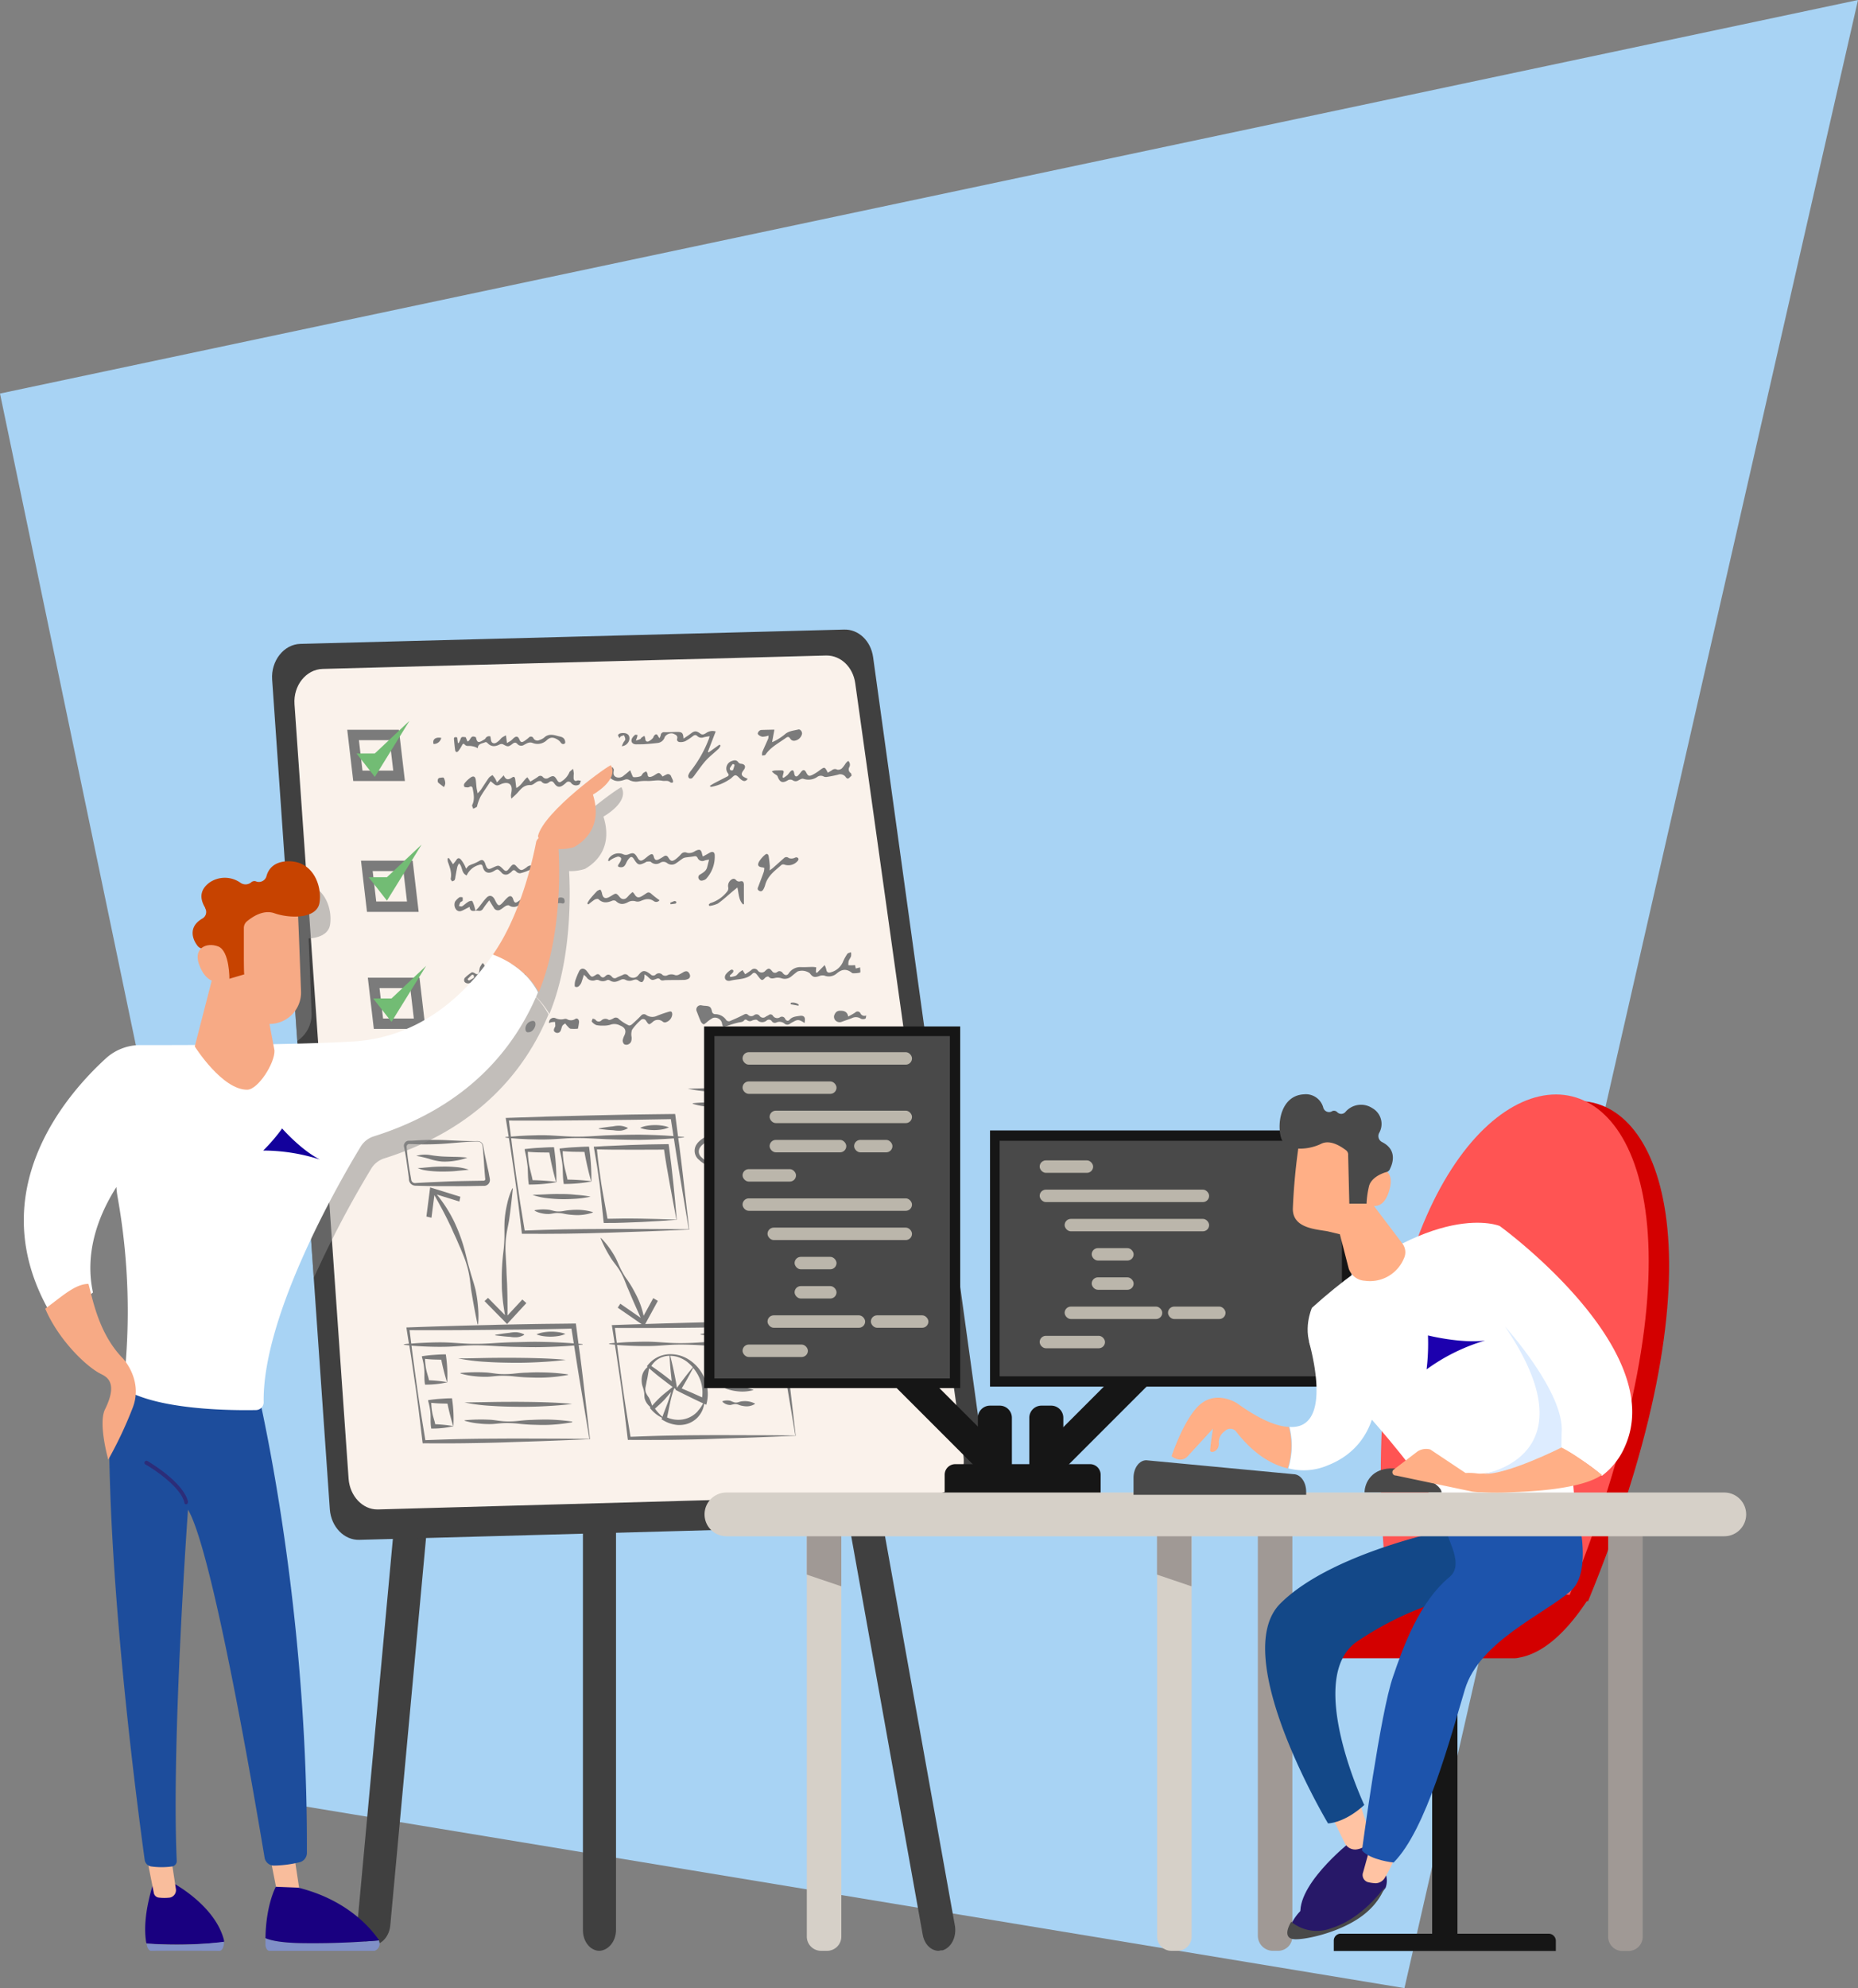 <svg xmlns="http://www.w3.org/2000/svg" xmlns:xlink="http://www.w3.org/1999/xlink" width="568.219" height="607.802" viewBox="0 0 568.219 607.802">
  <rect x="0" y="0" width="568.219" height="607.802" fill="#808080" stroke="none"/>
  <defs>
    <linearGradient id="linear-gradient" x1="-163.741" y1="-109.364" x2="-163.638" y2="-109.364" gradientUnits="objectBoundingBox">
      <stop offset="0" stop-color="#475fa8"/>
      <stop offset="1" stop-color="#2c2d79"/>
    </linearGradient>
    <linearGradient id="linear-gradient-2" x1="-98.686" y1="15.494" x2="-99.222" y2="16.401" gradientUnits="objectBoundingBox">
      <stop offset="0" stop-color="#271868"/>
      <stop offset="1" stop-color="#382e92"/>
    </linearGradient>
    <linearGradient id="linear-gradient-3" x1="-79.863" y1="21.81" x2="-81.207" y2="24.359" xlink:href="#linear-gradient-2"/>
  </defs>
  <g id="KI-Workshop" transform="translate(-372 -4845.971)">
    <path id="Path_187187" data-name="Path 187187" d="M-4862.037-16084.629l339.55,56.093,138.706-607.8L-4952-16516.02Z" transform="translate(5324 21482.309)" fill="#a8d3f4"/>
    <g id="AI" transform="translate(642.646 5240.429)">
      <g id="Group_62418" data-name="Group 62418" transform="translate(-263.366 -201.991)">
        <g id="Group_62406" data-name="Group 62406" transform="translate(75.921)">
          <path id="Path_237881" data-name="Path 237881" d="M101.683,500.229h-.546c-2.736-.41-4.65-3.555-4.377-6.975l31.452-340.917c.274-3.419,2.736-5.88,5.607-5.47,2.736.411,4.786,3.556,4.377,6.975l-31.452,340.78c-.411,3.145-2.6,5.607-5.061,5.607" transform="translate(-70.612 -98.181)" fill="#404040"/>
          <path id="Path_237882" data-name="Path 237882" d="M268.358,502.119c-2.325,0-4.376-1.915-4.923-4.924L201.909,154.4c-.546-3.418,1.095-6.7,3.829-7.521s5.334,1.368,6.017,4.786l61.527,342.8c.547,3.418-1.094,6.7-3.829,7.521a2.648,2.648,0,0,0-1.094.138" transform="translate(-64.446 -98.188)" fill="#404040"/>
          <path id="Path_237883" data-name="Path 237883" d="M166.92,492.55c-2.735,0-5.059-2.736-5.059-6.291V316.039c0-3.42,2.187-6.291,5.059-6.291,2.735,0,5.059,2.735,5.059,6.291V486.123c0,3.555-2.325,6.29-5.059,6.427" transform="translate(-66.79 -88.62)" fill="#404040"/>
          <path id="Path_237884" data-name="Path 237884" d="M72.09,116.2,89.73,369.868c.41,5.334,4.376,9.436,9.025,9.3l183.655-5.061c5.333-.137,9.435-5.607,8.478-11.76L255.882,109.359c-.684-5.059-4.513-8.615-8.889-8.478L80.705,105.257c-5.061.137-9.026,5.2-8.616,10.94" transform="translate(-72.06 -100.877)" fill="#404040"/>
          <path id="Path_237885" data-name="Path 237885" d="M241.28,108.373h-.137l-153.981,4.1c-5.059.137-9.025,5.059-8.616,10.8L95.095,360.13c.41,5.2,4.239,9.3,8.752,9.3h.273l170.527-4.786c5.334-.137,9.3-5.607,8.479-11.623L250.032,116.851c-.684-4.923-4.376-8.478-8.752-8.478" transform="translate(-71.681 -100.438)" fill="#faf2eb"/>
          <g id="Group_62401" data-name="Group 62401" transform="translate(40.315 140.128)">
            <path id="Path_30295" data-name="Path 30295" d="M193.342,311.845a10.267,10.267,0,0,0-6.97-1.629,8.735,8.735,0,0,0-5.7,3.306l-.242.326.231.2A4.843,4.843,0,0,0,179,316.527a6.026,6.026,0,0,0-.168,1.778,5.668,5.668,0,0,0,.326,1.808,10.525,10.525,0,0,1,.441,1.744c.08.573.02,1.194.146,1.8a4.578,4.578,0,0,0,.834,1.684,5.542,5.542,0,0,0,.958.99l-.21.225.318.369a10.28,10.28,0,0,0,3.411,2.652l-.154.462.558.326a10.223,10.223,0,0,0,4.289,1.4,9.087,9.087,0,0,0,2.19-.128,7.5,7.5,0,0,0,6.013-6.334l.648.287.2-.867a11.972,11.972,0,0,0-.7-7.1,12.353,12.353,0,0,0-4.765-5.786Zm3.391,6.144a11.151,11.151,0,0,1,.594,5.345l-3-1.343-3.247-1.385q.842-1.421,1.657-2.866c.619-1.119,1.236-2.261,1.852-3.411a12.667,12.667,0,0,1,2.145,3.66Zm-3.878-5.406a11.34,11.34,0,0,1,1.622,1.565c-.837,1.008-1.666,2.024-2.453,3.062s-1.629,2.122-2.411,3.2l-.089-.627q-.4-2.288-.882-4.575t-1.074-4.572a7.56,7.56,0,0,1,2.29.345,9.5,9.5,0,0,1,2.987,1.58Zm-9.3-.751a6.731,6.731,0,0,1,2.949-1.157,7.919,7.919,0,0,1,.871-.06q.1,2.293.314,4.584c.1,1.062.221,2.116.341,3.178-.879-.7-1.755-1.4-2.669-2.082-1.169-.891-2.375-1.729-3.585-2.565a7.429,7.429,0,0,1,1.77-1.9Zm-3.454,10a3.432,3.432,0,0,1-.078-1.659c.11-.537.216-1.051.3-1.535s.231-1.009.32-1.534c.142-.86.3-1.7.448-2.663,1.152.991,2.3,1.972,3.524,2.91s2.446,1.879,3.688,2.8h0c-1.148.959-2.368,1.852-3.486,2.856-.985.9-1.9,1.883-2.8,2.87-.11-.343-.218-.662-.333-.981a10.771,10.771,0,0,0-.666-1.519,8.005,8.005,0,0,1-.932-1.576Zm2.786,4.95c1.009-.9,2-1.792,2.932-2.765l2.005-2.328A34.262,34.262,0,0,1,186.784,325c-.52,1.432-1.108,2.834-1.6,4.279a14.707,14.707,0,0,1-2.311-2.525Zm13.1.778a7.815,7.815,0,0,1-2.828,2.013,8.08,8.08,0,0,1-3.478.608,8.408,8.408,0,0,1-3.089-.714c.323-1.4.579-2.833.885-4.238a35.132,35.132,0,0,1,1.31-4.713l.506.382-.1.147.756.386c1.286.66,2.586,1.288,3.882,1.925s2.508,1.221,3.789,1.8a10.157,10.157,0,0,1-1.642,2.367Z" transform="translate(-106.11 -228.726)" fill="#7b7b7b"/>
            <path id="Path_30296" data-name="Path 30296" d="M223.094,255.175a6.067,6.067,0,0,0,1.46-1.445,3.016,3.016,0,0,0-.572-4.039,8.834,8.834,0,0,0-1.848-1.46,18.975,18.975,0,0,0-4.272-1.864,32.332,32.332,0,0,0-4.473-1.02,34.443,34.443,0,0,0-4.507-.325,40.731,40.731,0,0,0-4.433.31,27.928,27.928,0,0,0-4.274,1,14.017,14.017,0,0,0-3.909,1.915,6.582,6.582,0,0,0-.84.721c-.13.132-.26.256-.389.405l-.332.467a3.535,3.535,0,0,0,.775,4.7l.476.437q.245.2.506.377a9.935,9.935,0,0,0,1.046.655,18.184,18.184,0,0,0,4.4,1.634,34.173,34.173,0,0,0,8.912.862,37.26,37.26,0,0,0,4.353-.44,25.959,25.959,0,0,0,4.155-1.051A13.8,13.8,0,0,0,223.094,255.175Zm-12.374,2.554a33.643,33.643,0,0,1-8.684-1.047,17.49,17.49,0,0,1-4.08-1.622,7.94,7.94,0,0,1-1.679-1.27,2.256,2.256,0,0,1-.4-3.159l.27-.349c.1-.11.22-.212.331-.312a6.393,6.393,0,0,1,.737-.589,13,13,0,0,1,3.633-1.6,33.2,33.2,0,0,1,8.281-1.221,38.807,38.807,0,0,1,8.644.626,16.637,16.637,0,0,1,4.2,1.368,9.862,9.862,0,0,1,.972.573c.149.112.311.21.461.329l.413.377a3.668,3.668,0,0,1,1.046,1.872,2.9,2.9,0,0,1-.506,1.936l-.3.4-.355.359a5.9,5.9,0,0,1-.793.636,13.162,13.162,0,0,1-3.685,1.674A32.542,32.542,0,0,1,210.72,257.728Z" transform="translate(-105.213 -232.546)" fill="#7b7b7b"/>
            <path id="Path_30297" data-name="Path 30297" d="M246.042,237.3a8.967,8.967,0,0,0-2.409-1.835,12.412,12.412,0,0,0-5.744-1.441,11.068,11.068,0,0,0-5.505,1.343,6.424,6.424,0,0,0-2.076,1.893,4.124,4.124,0,0,0-.687,2.929,5.126,5.126,0,0,0,1.594,2.8,8.753,8.753,0,0,0,2.628,1.67,13.664,13.664,0,0,0,5.721,1.011,11.074,11.074,0,0,0,5.257-1.492,6.109,6.109,0,0,0,1.856-1.8,4.01,4.01,0,0,0,.523-1.1l.215-.08-.179,0a3.392,3.392,0,0,0,.107-1.338,4.845,4.845,0,0,0-1.3-2.568Zm-12.41,4.4a14.7,14.7,0,0,0,2.034.521,21.524,21.524,0,0,0,4.054.318,25.819,25.819,0,0,0,3.937-.335,21.139,21.139,0,0,0,3.375-.824,3.381,3.381,0,0,1-.483.945,5.8,5.8,0,0,1-1.981,1.568,11.845,11.845,0,0,1-5.139,1.01,12.853,12.853,0,0,1-5.28-1.141,7.687,7.687,0,0,1-2.2-1.5,3.788,3.788,0,0,1-1.078-2.094,2.911,2.911,0,0,1,.616-2.045,5.265,5.265,0,0,1,1.807-1.421,9.333,9.333,0,0,1,2.315-.806,12.426,12.426,0,0,1,2.52-.333,14.486,14.486,0,0,1,5.261.682,7.783,7.783,0,0,1,2.424,1.342,4.179,4.179,0,0,1,1.4,2.327,3.145,3.145,0,0,1-.1,1.315q-1.844-.181-3.676-.184c-1.316-.025-2.611-.012-3.907-.005s-2.581.042-3.9.065a12.572,12.572,0,0,1-1.931-.069,8.383,8.383,0,0,1-1.969-.274,5.69,5.69,0,0,0,1.892.944Z" transform="translate(-103.131 -233.192)" fill="#7b7b7b"/>
            <path id="Path_30298" data-name="Path 30298" d="M242.982,269.362a13.48,13.48,0,0,0-4.928-1.97c.285-1.74.471-3.456.674-5.173.247-1.878.241-3.806.475-5.7s.48-3.787.761-5.658.668-3.744,1.075-5.6l-.157-.059a76.251,76.251,0,0,0-2.966,10.994,33.626,33.626,0,0,0-.8,5.743,22.86,22.86,0,0,0,.534,5.368,13.488,13.488,0,0,0-1.991-.166,13.809,13.809,0,0,0-3.645.528,10.263,10.263,0,0,0-2.286,1.067c-.957-.8-1.916-1.5-2.828-2.258-1.113-.906-2.345-1.658-3.448-2.6a48.8,48.8,0,0,1-6.056-6.291l-.132.064a30.173,30.173,0,0,0,2.4,3.717,37.477,37.477,0,0,0,2.949,3.392c.524.553,1.074,1.066,1.625,1.594a11.664,11.664,0,0,0,1.828,1.375l.987.573c.35.156.687.325,1.035.474a8.165,8.165,0,0,0,1.03.375c-.093.064-.185.119-.27.188a7.612,7.612,0,0,0-2.277,2.694,6.328,6.328,0,0,0-.547,3.7,7.618,7.618,0,0,0,1.67,3.568,10.78,10.78,0,0,0,3.1,2.514,14.237,14.237,0,0,0,7.277,1.738,11.226,11.226,0,0,0,6.51-2.25,6.523,6.523,0,0,0,2.654-5.92A9,9,0,0,0,242.982,269.362Zm2.5,2.847a6.423,6.423,0,0,1,1.551,3.171,5.392,5.392,0,0,1-.537,3.266,6.842,6.842,0,0,1-2.186,2.385,11.564,11.564,0,0,1-6.393,1.749,13.282,13.282,0,0,1-6.711-1.817,7.657,7.657,0,0,1-3.871-5.26,5.547,5.547,0,0,1,2.583-5.15,9.694,9.694,0,0,1,2.827-1.337,12.449,12.449,0,0,1,3.216-.522,14.3,14.3,0,0,1,6.7,1.357,9.608,9.608,0,0,1,2.821,2.158Z" transform="translate(-103.854 -232.536)" fill="#7b7b7b"/>
            <path id="Path_30299" data-name="Path 30299" d="M141,251l1.278,8.64q.611,4.319,1.147,8.641l1.036,8.636.068.481.5-.008c4.262.014,8.565.035,12.821-.028s8.54-.141,12.767-.294,8.46-.269,12.636-.431,8.334-.328,12.425-.518L193.7,258.992c-.325-2.894-.714-5.811-1.072-8.727l-.308-2.173,1.79-.167-.018-.129c-.607-.067-1.222-.11-1.829-.161l-.779-6.108-.108-.763-.776.013c-4.224.07-8.448.078-12.669.163s-8.441.185-12.652.277q-12.658.276-25.289.745l-.425.007.057.4.85,5.341-1.034.116.021.152c.358.048.713.08,1.068.121Zm50.269-.951c.457,2.846.889,5.682,1.374,8.553l2.911,17.419c-4.352-.043-8.659-.087-12.9-.093s-8.5-.036-12.694-.013-8.392.038-12.558.123c-4.013.067-8.007.224-12.033.366l-1.322-8.134q-.683-4.327-1.3-8.64l-1.17-8.641-.351-2.817c1.719.163,3.435.249,5.151.321,2.284.077,4.569.123,6.837.033s4.512-.335,6.784-.395,4.557.032,6.856.163,4.588.259,6.873.292,4.569.115,6.847.093c3.485-.057,6.978-.183,10.415-.462Zm-50.725-7.273q12.5.062,24.954-.09c4.217-.07,8.45-.062,12.672-.14l11.9-.2.8,5.175c-3.523-.264-7.058-.386-10.521-.439-2.275-.016-4.542.075-6.817.112s-4.53.159-6.788.31-4.527.236-6.808.174-4.59-.269-6.878-.376-4.565-.039-6.825.051c-1.7.074-3.393.164-5.073.328Z" transform="translate(-108.422 -232.796)" fill="#7b7b7b"/>
            <path id="Path_30300" data-name="Path 30300" d="M162.834,302.032l-.108-.763-.776.013c-4.223.07-8.456.078-12.674.163s-8.44.14-12.653.277q-12.657.278-25.288.746l-.426.006.057.4.719,4.579a12.208,12.208,0,0,0-1.531.178l.021.154c.546.067,1.092.12,1.627.171l.565,3.548,1.27,8.64c.408,2.878.815,5.755,1.154,8.642l1.036,8.635.068.481.5-.008c4.263.014,8.565.035,12.821-.028s8.54-.141,12.776-.294,8.451-.269,12.631-.43,8.334-.328,12.431-.519l-1.982-17.134c-.331-2.887-.714-5.8-1.071-8.719l-.416-2.939,1.221-.112-.021-.154c-.419-.047-.835-.07-1.252-.109ZM111.871,303.3q12.5.062,24.955-.09c4.224-.07,8.45-.062,12.672-.14,3.967-.066,7.935-.131,11.888-.235l.709,4.517c-3.715-.3-7.408-.436-11.079-.483-2.284-.024-4.542.074-6.817.112s-4.538.158-6.788.31-4.527.235-6.815.181-4.592-.276-6.879-.384-4.558-.04-6.825.051c-1.547.065-3.006.149-4.5.282Zm50.734,7.281c.45,2.846.883,5.682,1.368,8.553l2.91,17.419c-4.352-.042-8.651-.087-12.9-.093s-8.495-.036-12.694-.013-8.391.038-12.558.123c-4.013.067-8.007.216-12.026.366l-1.331-8.134q-.683-4.326-1.293-8.639l-1.177-8.642-.438-3.481c1.575.135,3.057.218,4.576.276,2.292.085,4.569.124,6.837.034s4.522-.336,6.784-.395,4.565.032,6.857.169,4.6.254,6.874.292,4.575.108,6.852.086c3.664-.06,7.318-.2,10.955-.509Z" transform="translate(-110.14 -229.245)" fill="#7b7b7b"/>
            <path id="Path_30301" data-name="Path 30301" d="M180.62,302.873l3.856-7.071-1.4-.842-2.955,5.4a24.877,24.877,0,0,0-1.79-5.388c-.511-1.085-1.081-2.139-1.665-3.185a32.92,32.92,0,0,0-1.984-3.028,26.257,26.257,0,0,1-1.763-3.107c-.525-1.07-.918-2.2-1.5-3.25a27.618,27.618,0,0,0-4.318-5.821l-.129.071a38.106,38.106,0,0,0,3.3,6.313c.662.994,1.456,1.927,2.132,2.918a19.769,19.769,0,0,1,1.688,3.124c.472,1.086.848,2.2,1.334,3.26l1.366,3.222c.79,1.838,1.637,3.645,2.42,5.489L173,296.663l-.793,1.214,7.3,5.029c-2.889.093-5.779.179-8.666.289l-.435.006.057.4.8,5.051c-.569.056-1.128.119-1.692.2l.021.152c.587.074,1.171.134,1.754.186l.467,2.967,1.267,8.563q.6,4.262,1.134,8.557l1.033,8.559.067.473.467-.009c4.274.014,8.565.042,12.864-.02s8.539-.141,12.826-.3,8.521-.27,12.685-.431,8.373-.329,12.479-.519l-1.961-16.975c-.326-2.855-.705-5.749-1.066-8.635l-.3-2.4.915-.085-.022-.151-.938-.085-.759-5.963-.108-.762-.776.013c-4.239.07-8.487.071-12.723.163s-8.478.14-12.708.271Q188.4,302.622,180.62,302.873Zm41.649,8.349c.454,2.823.874,5.631,1.364,8.478l2.888,17.258c-4.371-.043-8.7-.094-12.966-.092s-8.526-.036-12.741-.02-8.421.047-12.611.132c-4.029.066-8.046.224-12.086.375l-1.313-8.065c-.451-2.854-.871-5.708-1.282-8.555l-1.158-8.565-.364-2.9c1.489.121,2.978.2,4.469.262,2.285.085,4.57.131,6.838.04s4.511-.342,6.784-.395,4.557.033,6.856.163,4.588.259,6.874.292,4.567.108,6.844.086c3.781-.062,7.549-.216,11.286-.538Zm-1.19-7.63.785,5.044c-3.827-.32-7.631-.471-11.42-.516-2.275-.024-4.541.074-6.816.112s-4.531.15-6.79.3-4.526.235-6.806.181-4.592-.276-6.879-.384-4.565-.033-6.825.051c-1.483.024-2.944.148-4.405.271l-.571-4.58q12.544.052,25.06-.092c4.239-.07,8.489-.064,12.726-.141,3.993-.088,7.973-.193,11.953-.281Z" transform="translate(-106.806 -230.694)" fill="#7b7b7b"/>
            <path id="Path_30302" data-name="Path 30302" d="M205.554,311.822a20.082,20.082,0,0,0-4.725.483,7.991,7.991,0,0,0,2.449.809,15,15,0,0,0,4.821.082,9.358,9.358,0,0,0,2.31-.619,11.66,11.66,0,0,0-2.464-.579A19.809,19.809,0,0,0,205.554,311.822Z" transform="translate(-104.819 -228.626)" fill="#7b7b7b"/>
            <path id="Path_30303" data-name="Path 30303" d="M206.738,319.422c-.792-.094-1.647-.14-2.467-.166l-2.5-.02a6.8,6.8,0,0,0,2.442,1.2,14.144,14.144,0,0,0,2.542.5,12.3,12.3,0,0,0,4.987-.4,13.953,13.953,0,0,0-2.523-.723A23.839,23.839,0,0,0,206.738,319.422Z" transform="translate(-104.764 -228.191)" fill="#7b7b7b"/>
            <path id="Path_30304" data-name="Path 30304" d="M208.327,323.737a4.788,4.788,0,0,0-1.207.265,2.585,2.585,0,0,1-1.231.1,9,9,0,0,1-1.245-.492,4.467,4.467,0,0,0-2.452.109l-.05.139a3.391,3.391,0,0,0,2.525,1.021,12.332,12.332,0,0,1,1.252-.28,3,3,0,0,1,1.263.238,5.337,5.337,0,0,0,1.285.339,6,6,0,0,0,1.262.116,4.825,4.825,0,0,0,2.4-.751l-.015-.1a6.7,6.7,0,0,0-3.788-.7Z" transform="translate(-104.742 -227.942)" fill="#7b7b7b"/>
            <path id="Path_30305" data-name="Path 30305" d="M208.077,316.051a4.678,4.678,0,0,1-1.665.111,15.367,15.367,0,0,1-1.711-.485,8.1,8.1,0,0,0-3.345.116l-.034.146a4.689,4.689,0,0,0,1.71.81,5.227,5.227,0,0,0,1.733.2c.566-.062,1.121-.27,1.677-.3a5.676,5.676,0,0,1,1.724.239,9.238,9.238,0,0,0,1.727.331,11.877,11.877,0,0,0,1.7.109,8.694,8.694,0,0,0,3.285-.765l-.017-.122a10.9,10.9,0,0,0-3.462-.708,13.43,13.43,0,0,0-1.67.082A9.524,9.524,0,0,0,208.077,316.051Z" transform="translate(-104.79 -228.407)" fill="#7b7b7b"/>
            <path id="Path_30306" data-name="Path 30306" d="M142.239,311.169c-2.731,0-5.446.006-8.186.059s-5.429.128-8.2.134a57.408,57.408,0,0,0,8.312,1.042c2.765.191,5.483.253,8.257.283s5.442-.043,8.2-.189,5.4-.34,8.118-.7c-2.778-.275-5.5-.4-8.279-.491S144.982,311.193,142.239,311.169Z" transform="translate(-109.219 -228.664)" fill="#7b7b7b"/>
            <path id="Path_30307" data-name="Path 30307" d="M144.041,323.888c-2.731,0-5.447.005-8.187.058s-5.434.09-8.2.136a55.4,55.4,0,0,0,8.311,1.041c2.767.2,5.483.254,8.258.283s5.441-.043,8.2-.188,5.4-.333,8.119-.692c-2.779-.284-5.5-.408-8.28-.5S146.783,323.911,144.041,323.888Z" transform="translate(-109.113 -227.918)" fill="#7b7b7b"/>
            <path id="Path_30308" data-name="Path 30308" d="M148.176,329.12c-1.367.022-2.718.152-4.067.3a26.022,26.022,0,0,1-4.09.137c-1.372-.061-2.775-.338-4.144-.467a53.076,53.076,0,0,0-8.183.134l.021.154a21.336,21.336,0,0,0,4.179.817,28.879,28.879,0,0,0,4.136.192c1.367-.068,2.713-.289,4.08-.311a31.528,31.528,0,0,1,4.132.206c1.384.145,2.775.269,4.15.307s2.754.1,4.118.07a50.438,50.438,0,0,0,8.1-.837l-.026-.191A59.011,59.011,0,0,0,152.3,329C150.894,329.022,149.534,329.044,148.176,329.12Z" transform="translate(-109.111 -227.619)" fill="#7b7b7b"/>
            <path id="Path_30309" data-name="Path 30309" d="M146.947,315.465c-1.367.022-2.709.151-4.067.3a26.99,26.99,0,0,1-4.082.137c-1.377-.061-2.774-.338-4.151-.467a53.079,53.079,0,0,0-8.183.134l.021.152a21.9,21.9,0,0,0,4.179.818,30.107,30.107,0,0,0,4.144.192c1.368-.069,2.714-.289,4.08-.311a31.318,31.318,0,0,1,4.119.206c1.4.144,2.777.269,4.152.308s2.753.1,4.127.069a50.313,50.313,0,0,0,8.1-.837l-.021-.152a59.067,59.067,0,0,0-8.3-.628C149.669,315.348,148.306,315.385,146.947,315.465Z" transform="translate(-109.183 -228.42)" fill="#7b7b7b"/>
            <path id="Path_30310" data-name="Path 30310" d="M205.315,234.6c2.173,0,4.349-.038,6.506-.162s4.306-.293,6.436-.608c-2.209-.249-4.394-.369-6.579-.449s-4.351-.118-6.528-.137-4.332.011-6.49.067l-6.5.167a43.2,43.2,0,0,0,6.633.882C200.955,234.521,203.137,234.575,205.315,234.6Z" transform="translate(-105.328 -233.238)" fill="#7b7b7b"/>
            <path id="Path_30311" data-name="Path 30311" d="M201.033,238.8c1.225-.067,2.435-.292,3.658-.321a25.357,25.357,0,0,1,3.716.2q1.868.245,3.731.307c1.235.056,2.476.106,3.706.077a40.514,40.514,0,0,0,7.266-.834l-.022-.152a46.915,46.915,0,0,0-7.467-.645c-1.224.02-2.448.04-3.663.114s-2.439.156-3.651.306a21.678,21.678,0,0,1-3.668.137c-1.234-.056-2.493-.335-3.73-.461a40.43,40.43,0,0,0-7.345.16l.021.154a17.9,17.9,0,0,0,3.756.79,24.261,24.261,0,0,0,3.688.169Z" transform="translate(-105.245 -232.992)" fill="#7b7b7b"/>
            <path id="Path_30312" data-name="Path 30312" d="M236.274,270.917c-.927-.038-1.847-.031-2.767-.007s-1.822.1-2.795.122a8.329,8.329,0,0,0,2.824,1.076,17.487,17.487,0,0,0,2.872.344,15.013,15.013,0,0,0,5.539-.721,16.564,16.564,0,0,0-2.873-.591C238.133,271.026,237.2,270.957,236.274,270.917Z" transform="translate(-103.065 -231.028)" fill="#7b7b7b"/>
            <path id="Path_30313" data-name="Path 30313" d="M236.06,274.851a6.451,6.451,0,0,0-1.36.268,3.1,3.1,0,0,1-1.385.1,10.124,10.124,0,0,1-1.415-.5,5.716,5.716,0,0,0-2.768.092l-.05.139a3.5,3.5,0,0,0,1.406.829,3.794,3.794,0,0,0,1.445.215c.476-.054.94-.261,1.4-.284a3.967,3.967,0,0,1,1.433.245,6.214,6.214,0,0,0,1.44.345,7.525,7.525,0,0,0,1.423.114,5.976,5.976,0,0,0,2.716-.759l-.021-.154a7.974,7.974,0,0,0-2.884-.72,8.3,8.3,0,0,0-1.381.069Z" transform="translate(-103.161 -230.811)" fill="#7b7b7b"/>
            <path id="Path_30314" data-name="Path 30314" d="M208.308,249.9c-1.3-.032-2.595,0-3.9.065s-2.568.127-3.881.179a15.2,15.2,0,0,0,3.98,1.01,32.991,32.991,0,0,0,3.951.312,36.759,36.759,0,0,0,3.886-.141,22.362,22.362,0,0,0,3.817-.631,30.4,30.4,0,0,0-3.986-.564C210.906,249.991,209.607,249.92,208.308,249.9Z" transform="translate(-104.837 -232.261)" fill="#7b7b7b"/>
            <path id="Path_30315" data-name="Path 30315" d="M210.754,253.444a12.576,12.576,0,0,0-1.922.276,6.05,6.05,0,0,1-1.935.125,20.158,20.158,0,0,1-1.983-.482,10.672,10.672,0,0,0-3.884.156l-.025.147a6.066,6.066,0,0,0,2,.789,6.8,6.8,0,0,0,1.988.191c.654-.065,1.3-.283,1.941-.309a7.111,7.111,0,0,1,1.986.229,12.283,12.283,0,0,0,2,.327,14.228,14.228,0,0,0,1.974.1,11.549,11.549,0,0,0,3.8-.777l-.02-.146a14.215,14.215,0,0,0-4.006-.7,16.13,16.13,0,0,0-1.911.078Z" transform="translate(-104.809 -232.063)" fill="#7b7b7b"/>
            <path id="Path_30316" data-name="Path 30316" d="M182.907,245.5a13.99,13.99,0,0,0,2.187-.2,8.683,8.683,0,0,0,2.126-.631,10.052,10.052,0,0,0-2.3-.566,13.8,13.8,0,0,0-2.234-.124,14.971,14.971,0,0,0-2.187.2,8.346,8.346,0,0,0-2.126.638,10.4,10.4,0,0,0,2.3.559A15.878,15.878,0,0,0,182.907,245.5Z" transform="translate(-106.136 -232.608)" fill="#7b7b7b"/>
            <path id="Path_30317" data-name="Path 30317" d="M170.962,245.546a9.981,9.981,0,0,0,2.233.116,5.422,5.422,0,0,0,2.113-.723l-.018-.123a6.4,6.4,0,0,0-2.307-.651,8.8,8.8,0,0,0-2.189.189q-1.093.111-2.178.266c-.724.111-1.449.207-2.167.342l.021.15c.755.109,1.5.174,2.254.268S170.223,245.49,170.962,245.546Z" transform="translate(-106.837 -232.597)" fill="#7b7b7b"/>
            <path id="Path_30318" data-name="Path 30318" d="M152.979,305.156a14.93,14.93,0,0,0,2.183-.2,8.34,8.34,0,0,0,2.125-.638,9.65,9.65,0,0,0-2.3-.559,14.563,14.563,0,0,0-4.42.073,8.689,8.689,0,0,0-2.127.631,10.062,10.062,0,0,0,2.3.566A15.614,15.614,0,0,0,152.979,305.156Z" transform="translate(-107.893 -229.107)" fill="#7b7b7b"/>
            <path id="Path_30319" data-name="Path 30319" d="M141.037,305.2a9.176,9.176,0,0,0,2.233.116,5.288,5.288,0,0,0,2.113-.723l-.022-.153a6.7,6.7,0,0,0-2.308-.65,9.109,9.109,0,0,0-2.188.19q-1.093.11-2.178.265c-.723.12-1.449.207-2.167.342l.021.154c.755.109,1.5.182,2.254.268S140.288,305.154,141.037,305.2Z" transform="translate(-108.593 -229.098)" fill="#7b7b7b"/>
            <path id="Path_30320" data-name="Path 30320" d="M212.269,304.952a13.872,13.872,0,0,0,2.187-.2,8.291,8.291,0,0,0,2.126-.638,9.652,9.652,0,0,0-2.3-.559,14.667,14.667,0,0,0-4.425.073,8.639,8.639,0,0,0-2.126.632,10.1,10.1,0,0,0,2.3.565A15.591,15.591,0,0,0,212.269,304.952Z" transform="translate(-104.414 -229.119)" fill="#7b7b7b"/>
            <path id="Path_30321" data-name="Path 30321" d="M200.325,304.984a9.168,9.168,0,0,0,2.232.116,5.3,5.3,0,0,0,2.113-.723l-.022-.155a6.7,6.7,0,0,0-2.308-.65,9.567,9.567,0,0,0-2.188.19c-.766.082-1.455.169-2.172.265s-1.449.207-2.167.342l.021.152c.755.11,1.5.182,2.254.269S199.576,304.936,200.325,304.984Z" transform="translate(-105.113 -229.11)" fill="#7b7b7b"/>
            <path id="Path_30322" data-name="Path 30322" d="M158.968,268.518a16.085,16.085,0,0,0-2.176.281,8.133,8.133,0,0,1-2.2.12c-.741-.071-1.505-.349-2.248-.483a14.453,14.453,0,0,0-4.412.133l-.018.154a7.257,7.257,0,0,0,2.261.8,8.7,8.7,0,0,0,2.253.193c.769-.066,1.471-.275,2.205-.3a9.786,9.786,0,0,1,2.242.222,15.942,15.942,0,0,0,2.262.33,18.3,18.3,0,0,0,2.229.092,14.754,14.754,0,0,0,4.341-.782l-.021-.152a17.947,17.947,0,0,0-4.529-.69A20.934,20.934,0,0,0,158.968,268.518Z" transform="translate(-107.924 -231.179)" fill="#7b7b7b"/>
            <path id="Path_30323" data-name="Path 30323" d="M156.109,263.889q-2.212-.048-4.4.073c-1.46.077-2.925.116-4.42.164a19.222,19.222,0,0,0,4.5,1.021,44.838,44.838,0,0,0,4.487.309c1.482.021,2.958-.049,4.432-.142a28.907,28.907,0,0,0,4.352-.638,36.956,36.956,0,0,0-4.509-.553A35.012,35.012,0,0,0,156.109,263.889Z" transform="translate(-107.961 -231.44)" fill="#7b7b7b"/>
            <path id="Path_30324" data-name="Path 30324" d="M154.733,261.047a67.928,67.928,0,0,0-.621-9.875l-.115-.816-.823.014c-1.3.021-2.582.119-3.865.179s-2.572.195-3.843.339l-.452.053.053.376c.178.815.379,1.63.518,2.447s.232,1.641.347,2.458c.123,1.635.067,3.273.283,4.907l.093.656.7-.012a45.811,45.811,0,0,0,7.726-.724Zm-2.154-9.054a81.892,81.892,0,0,0,2.045,8.948,63.791,63.791,0,0,0-7.16-.5c-.27-1.41-.687-2.819-.979-4.222a19,19,0,0,1-.348-2.458c-.093-.664-.11-1.33-.144-2,1.181.1,2.36.175,3.538.193Z" transform="translate(-108.095 -232.233)" fill="#7b7b7b"/>
            <path id="Path_30325" data-name="Path 30325" d="M163.258,250.21c-1.3.021-2.582.119-3.866.179s-2.57.195-3.843.339l-.451.053.053.374c.178.816.379,1.63.517,2.447a24.174,24.174,0,0,1,.348,2.458c.13,1.635.067,3.273.29,4.907l.092.649.7-.012a45.9,45.9,0,0,0,7.753-.755,67.935,67.935,0,0,0-.621-9.875l-.111-.784Zm-5.723,10.041c-.27-1.411-.7-2.82-.979-4.222a19.022,19.022,0,0,1-.348-2.458c-.094-.664-.11-1.33-.144-2,1.182.1,2.36.176,3.538.194l3.118.04q.794,4.494,2.045,8.948a63.921,63.921,0,0,0-7.226-.477Z" transform="translate(-107.503 -232.243)" fill="#7b7b7b"/>
            <path id="Path_30326" data-name="Path 30326" d="M121.839,310.19c-1.021.017-2.025.1-3.035.165s-2.012.194-3.011.332l-.457.069.051.359a18.49,18.49,0,0,1,.688,3.813c.044.642.034,1.284.032,1.927a16.119,16.119,0,0,0,.1,1.925l.1.669.7-.012a28.141,28.141,0,0,0,6.076-.727,41.379,41.379,0,0,0-.32-7.753l-.11-.78Zm-4.327,7.913a8.9,8.9,0,0,0-.308-1.242c-.176-.639-.375-1.279-.512-1.918a18.61,18.61,0,0,1-.385-3.383c.908.092,1.815.177,2.713.2l2.249.055a69.076,69.076,0,0,0,1.749,6.856,43.2,43.2,0,0,0-5.519-.566Z" transform="translate(-109.836 -228.723)" fill="#7b7b7b"/>
            <path id="Path_30327" data-name="Path 30327" d="M123.636,322.879c-1.021.017-2.025.1-3.035.165s-2.011.194-3.011.332l-.457.069.051.359a18.419,18.419,0,0,1,.688,3.813c.044.643.034,1.285.032,1.927a15.794,15.794,0,0,0,.1,1.918l.094.668.7-.011a27.617,27.617,0,0,0,6.077-.721,41.371,41.371,0,0,0-.32-7.752l-.11-.781Zm-4.327,7.913a8.9,8.9,0,0,0-.308-1.242c-.176-.639-.375-1.279-.512-1.918a18.621,18.621,0,0,1-.385-3.384c.907.092,1.815.177,2.713.2l2.249.055a69.167,69.167,0,0,0,1.749,6.857,43.4,43.4,0,0,0-5.519-.567Z" transform="translate(-109.731 -227.978)" fill="#7b7b7b"/>
            <path id="Path_30328" data-name="Path 30328" d="M170.84,249.973c-1.8.03-3.593.182-5.409.273l-.434.006.057.4c.317,1.854.666,3.715.952,5.569s.527,3.717.791,5.58c.448,3.711.748,7.432,1.174,11.15l.09.634.667-.012c1.854.016,3.71-.015,5.551-.091s3.68-.122,5.5-.213,3.616-.182,5.4-.3l5.2-.368L189.9,267.2l-.547-5.569c-.383-3.75-.847-7.575-1.357-11.384l-.11-.778-6.271.1-5.424.165C174.444,249.814,172.643,249.905,170.84,249.973Zm15.643,1.167c.473,3.343,1.057,6.692,1.678,10.093l1.032,5.584,1.085,5.735-5.629-.183-5.465-.124c-1.792-.024-3.569-.041-5.334-.026l-4.658.076c-.6-3.5-1.3-6.994-1.866-10.488l-.791-5.584c-.241-1.71-.392-3.428-.579-5.139,1.677.025,3.358.082,5.031.085,1.809-.031,3.631.032,5.45.017l5.445-.014c1.533.017,3.063-.016,4.6-.034Z" transform="translate(-106.922 -232.285)" fill="#7b7b7b"/>
            <path id="Path_30329" data-name="Path 30329" d="M110.451,251.7l.379,2.189.619,4.367c.108.762.206,1.457.24,2.191a2.037,2.037,0,0,0,1.916,1.8h.051c2.987.1,5.967.152,8.931.151s5.95.024,8.912-.048l3.369-.055a1.815,1.815,0,0,0,1.334-.86,1.911,1.911,0,0,0,.249-.77,1.8,1.8,0,0,0-.012-.413l-.043-.31-.217-1.09c-.108-.762-.3-1.456-.449-2.181-.307-1.456-.638-2.911-.922-4.368-.149-.725-.268-1.457-.4-2.182a1.724,1.724,0,0,0-1.643-1.5c-.021,0-.042,0-.064,0-2.965.049-5.954-.116-8.947-.258a88.866,88.866,0,0,0-8.918-.006l-2.206.137-1.165.019a1.581,1.581,0,0,0-1.126.783,1.646,1.646,0,0,0-.2.653,2.34,2.34,0,0,0,.091.641Zm.884,2.182-.248-2.193L111,250.594a1.523,1.523,0,0,1-.008-.444.852.852,0,0,1,.147-.331.8.8,0,0,1,.609-.315l1.063.029,2.235.07a85.88,85.88,0,0,0,8.876-.3c2.938-.239,5.863-.524,8.832-.551a1.482,1.482,0,0,1,1.442,1.259l.006.064c.108.763.159,1.458.215,2.184.129,1.459.212,2.919.317,4.379.056.726.1,1.46.17,2.186l.092,1.093a1.9,1.9,0,0,1,.035.243.79.79,0,0,1,.018.129.523.523,0,0,1-.489.43l-3.253.054c-2.965.049-5.932.1-8.883.238s-5.9.251-8.847.444a1.159,1.159,0,0,1-1.174-.927l-.007-.047c-.108-.763-.26-1.457-.38-2.19-.285-1.5-.491-2.96-.67-4.41Z" transform="translate(-110.141 -232.357)" fill="#7b7b7b"/>
            <path id="Path_30330" data-name="Path 30330" d="M138.85,294.406c.051.849.147,1.7.229,2.544.191,1.351.381,2.694.619,4.044l-5.19-5.269-1.066.982,6.892,7.016,5.895-6.4-1.222-1.1-4.551,4.894c.033-1.363.026-2.724,0-4.085,0-1.676-.053-3.342-.1-5.017s-.195-3.356-.214-5.023l-.263-5.045c-.05-.849-.036-1.682-.015-2.513a21.084,21.084,0,0,1,.194-2.474c.2-1.64.584-3.238.868-4.857.479-3.244.832-6.494,1.168-9.812l-.148-.058a22.479,22.479,0,0,0-1.566,4.661,33.974,33.974,0,0,0-.791,4.91c-.114,1.67-.053,3.367-.062,5.05a42.837,42.837,0,0,1-.345,4.975,68.17,68.17,0,0,0-.453,10.037A23.752,23.752,0,0,0,138.85,294.406Z" transform="translate(-108.774 -231.536)" fill="#7b7b7b"/>
            <path id="Path_30331" data-name="Path 30331" d="M132.29,303.841l.156,0a27.872,27.872,0,0,0-.011-5.241,39.408,39.408,0,0,0-.746-5.265c-.427-1.752-1.014-3.48-1.514-5.2l-.734-2.6c-.238-.861-.41-1.737-.649-2.605a51.6,51.6,0,0,0-3.57-10.315,42,42,0,0,0-5.386-8.465l6.893,2.129.3-1.451-9.237-2.856-1.144,8.9,1.553.365.883-6.9c1.644,2.926,3.235,5.811,4.631,8.8.425.8.768,1.632,1.124,2.446s.775,1.631,1.128,2.468.7,1.657,1.083,2.484l1.025,2.515a26.3,26.3,0,0,1,.883,2.548,20.792,20.792,0,0,1,.654,2.586c.362,1.738.493,3.488.739,5.22C130.918,296.895,131.545,300.335,132.29,303.841Z" transform="translate(-109.759 -231.552)" fill="#7b7b7b"/>
            <path id="Path_30332" data-name="Path 30332" d="M121.577,254.619a19.054,19.054,0,0,0,4-.242,18.435,18.435,0,0,0,3.757-.949,37.043,37.043,0,0,0-3.965-.24c-1.3-.033-2.576-.058-3.831-.128q-1.915-.14-3.832-.465a9.622,9.622,0,0,0-3.982.288,37.522,37.522,0,0,1,3.867.877,16.351,16.351,0,0,0,3.989.855Z" transform="translate(-109.931 -232.107)" fill="#7b7b7b"/>
            <path id="Path_30333" data-name="Path 30333" d="M118.149,257.311a37.334,37.334,0,0,0,3.914.165c1.3-.021,2.585-.042,3.865-.178s2.543-.233,3.836-.393a16.256,16.256,0,0,0-4.005-.8,35.657,35.657,0,0,0-3.913-.158c-1.3.021-2.585.042-3.865.178l-1.908.162a11.629,11.629,0,0,1-1.934.077,6.443,6.443,0,0,0,1.978.664A20.188,20.188,0,0,0,118.149,257.311Z" transform="translate(-109.906 -231.905)" fill="#7b7b7b"/>
          </g>
          <g id="Group_62405" data-name="Group 62405" transform="translate(24.78 27.907)">
            <g id="Group_62402" data-name="Group 62402" transform="translate(33.961 70.735)">
              <path id="Path_237886" data-name="Path 237886" d="M204.528,201.627a6.815,6.815,0,0,0,1.633-.358c.436-.216.709-.688,1.087-1.013.315-.272.677-.5,1.017-.742l.8,1.263a18.893,18.893,0,0,0,1.893-1.271,1.278,1.278,0,0,1,1.952.113,1.463,1.463,0,0,0,2.34.094c1.035-.943,1.315-.819,2.254.377a1.154,1.154,0,0,0,.915.237c.359-.069.635-.437.992-.479a1.276,1.276,0,0,1,.987.341c.656.975,1.455,1.171,2,.31a4.273,4.273,0,0,1,4.027-1.881c1.066.015,2.126-.058,3.191-.069.371,0,.748.065,1.174.1l-.087,1.536.322.183,2.356-2.384a7.2,7.2,0,0,1,.5,1.35c.123.986.775,1.084,1.454.836a5.567,5.567,0,0,0,3.567-3.01,14.587,14.587,0,0,1,1.407-2.6c.2-.29.74-.348,1.126-.512a3.825,3.825,0,0,1,.022,1.22c-.169.531-.576.974-.754,1.5a4.669,4.669,0,0,0-.062,1.273c.386,0,.774.015,1.159.007.273,0,.543-.034.872-.056l.233,1.035,1.323-.344c0,.622.181,1.526-.032,1.6a8.157,8.157,0,0,1-2.223.2.343.343,0,0,1-.2-.08c-1.792-1.475-3.265-1.09-4.733.172a3.69,3.69,0,0,1-3.758.615,2.787,2.787,0,0,0-1.608.17c-1.413.468-1.947.328-2.867-.905a4.117,4.117,0,0,0-3.692-.525c-.686.479-1.313,1.03-1.964,1.552a3.1,3.1,0,0,1-2.954.542,3.852,3.852,0,0,0-1.766-.149c-.812.185-1.511.435-2.238-.376-.084-.094-.752.088-.953.309-.9.989-1.125.987-2.037-.205-.2-.258-.389-.522-.6-.774-.423-.517-.892-.656-1.347-.182-1.729,1.807-4.379,1.518-6.631,2.092-1.4.357-2.172-.639-1.526-1.843a5.568,5.568,0,0,1,1.665-1.486.744.744,0,0,1,.641.131.765.765,0,0,1-.062.684,9.039,9.039,0,0,1-.99.937Z" transform="translate(-123.124 -194.051)" fill="#7b7b7b"/>
              <path id="Path_237887" data-name="Path 237887" d="M227.713,214.793c-1.636-1.081-2.1-1.128-3.432-.366a6.928,6.928,0,0,0-.966.553,1.3,1.3,0,0,1-1.742-.014,2.39,2.39,0,0,0-2.434-.344,1.1,1.1,0,0,1-1.422-.353,1.06,1.06,0,0,0-1.577-.251,2.112,2.112,0,0,1-2.9-.119c-.264-.233-1.069-.059-1.529.121a1.344,1.344,0,0,1-1.65-.158c-.132-.122-.633-.128-.7-.023-.414.673-1.108.672-1.832.807a30.658,30.658,0,0,0-3.368,1c-1.446.446-1.447.445-1.753-1a2.207,2.207,0,0,0-2.743-1.389,10.812,10.812,0,0,0-2.005,1.44c-.274.2-.666.562-.858.479a1.906,1.906,0,0,1-.845-.9c-.451-.989-.807-2.009-1.206-3.016a1.313,1.313,0,0,1,1.5-1.851,7.6,7.6,0,0,0,1.068.129c1.422.084,1.764.324,2.081,1.673a.979.979,0,0,0,1.032.878,4.082,4.082,0,0,1,3.391,1.883,1.107,1.107,0,0,0,.955.276c1.444-.6,2.873-1.234,4.247-1.952.508-.266.892-.454,1.411,0a1.394,1.394,0,0,0,1.848.111,1.172,1.172,0,0,1,1.7.215,1.263,1.263,0,0,0,1.873.23c.283-.181.614-.3.888-.488a.866.866,0,0,1,1.3.211,1.542,1.542,0,0,0,2.158.459,1.081,1.081,0,0,1,1.6.525c.363.633.93.711,1.307.261.811-.967,1.994-1.035,3.17-1.211.686-.1,1.3.032,1.512.69A3.97,3.97,0,0,1,227.713,214.793Z" transform="translate(-123.608 -193.152)" fill="#7b7b7b"/>
              <path id="Path_237888" data-name="Path 237888" d="M162.309,200.658c-.278.867-.487,1.528-.705,2.183a2.3,2.3,0,0,1-.241.544c-.4.618-.882,1.3-1.766.924-.19-.08-.115-1.222.053-1.8a22.814,22.814,0,0,1,1.115-2.764c.535-1.22,1.622-1.255,2.5-.1.131.173.266.345.4.519.99,1.321,1.012,1.352,2.323.515a.847.847,0,0,1,1.279.254c.54.705,1.063.684,1.575.174.7-.7,1.37-.6,2.052.193a1.022,1.022,0,0,0,1.418.251c.628-.329,1.314-.566,1.958-.872a1.215,1.215,0,0,1,1.609.3,2.036,2.036,0,0,0,3.013-.11c1.3-1.673,1.969-1.756,3.826-.317a1.074,1.074,0,0,0,1.512.085,1.43,1.43,0,0,1,2.141.115,1.6,1.6,0,0,0,1.305.144,2.931,2.931,0,0,1,2.527-.119,1.672,1.672,0,0,0,1.152-.158,15.963,15.963,0,0,0,1.422-.777c.548-.289,1.153-.43,1.619.206s.557,1.393-.094,1.827a3.276,3.276,0,0,1-1.635.368c-1.812.055-3.639.011-5.45.071-.616.021-1.2.375-1.73-.366a.965.965,0,0,0-.823-.108c-1.583.618-1.571.629-2.936-.679a7.781,7.781,0,0,0-.89-.606,6.382,6.382,0,0,1-.1,1.3,1.773,1.773,0,0,1-.6,1.03c-.215.119-.831-.11-1.084-.357-.67-.653-1.3-.354-1.89-.173a2.635,2.635,0,0,1-2.243-.2,1.675,1.675,0,0,0-1.325.038c-1.1.537-2.134,1.056-3.445.156a.953.953,0,0,0-.8-.043,2.6,2.6,0,0,1-2.521.01,1.457,1.457,0,0,0-1.026,0,2.285,2.285,0,0,1-2.732-.928C162.872,201.186,162.656,201,162.309,200.658Z" transform="translate(-125.671 -193.772)" fill="#7b7b7b"/>
              <path id="Path_237889" data-name="Path 237889" d="M167.954,215.489a9.4,9.4,0,0,1-2.143-.165,3.233,3.233,0,0,1-1.374-1.054c-.128-.155.175-.621.281-.946.292.129.689.187.858.4a1.169,1.169,0,0,0,1.778.19,1.754,1.754,0,0,1,2.183-.216c.31.185,1.032-.166,1.476-.409a1.234,1.234,0,0,1,1.738.236,14.356,14.356,0,0,0,2.949,1.882c.221.119.738-.078.969-.283.973-.859,1.92-1.749,2.815-2.683a1.127,1.127,0,0,1,1.587-.2,3.3,3.3,0,0,0,3.329.238,35.838,35.838,0,0,1,3.5-1.208c.808-.266,1.1-.06,1.133.786a2.782,2.782,0,0,1-2.16,2.455,1.15,1.15,0,0,1-.687-.185,2.3,2.3,0,0,0-3.2.1c-1.093.885-1.081.879-1.953-.381a1.011,1.011,0,0,0-1.647-.234,16.771,16.771,0,0,0-2.652,2.948,4.365,4.365,0,0,0-.131,2.278c.042.991-.121,1.859-1.141,2.219a1.4,1.4,0,0,1-1.144-.1,1.588,1.588,0,0,1-.443-1.177,5.687,5.687,0,0,1,.564-1.588c.608-1.4.155-2.321-1.361-2.938a3.691,3.691,0,0,0-3.055-.213A7.286,7.286,0,0,1,167.954,215.489Z" transform="translate(-125.382 -193.047)" fill="#7b7b7b"/>
              <path id="Path_237890" data-name="Path 237890" d="M146.232,200.423l.333,2.681c-1.4.385-2.852.813-4.328,1.166a2.137,2.137,0,0,1-1.25-.11,12.542,12.542,0,0,0-5.705-.842,2.431,2.431,0,0,1-2.142-.788c-.63-.735-1.159-.566-1.828-.16a9.544,9.544,0,0,1-2.406,1.033,1.474,1.474,0,0,1-1.211-.435,1.2,1.2,0,0,1,.022-1.2,12.158,12.158,0,0,1,2.14-1.734c.167-.111.667.075.935.247.775.5,1.121.433,1.334-.389a12.413,12.413,0,0,1,.236-1.379,8.483,8.483,0,0,1,.831-1.339,1.437,1.437,0,0,1,.421,1.974c-.52,1.453-.377,2.082.59,2.867.753.611,1.381.571,1.914-.1a7.367,7.367,0,0,1,.588-.794c.148-.142.464-.29.614-.22.222.1.526.419.515.6-.084,1.259.733,1.065,1.368.8a1.276,1.276,0,0,1,1.689.356,1.454,1.454,0,0,0,1.952.26,24.866,24.866,0,0,0,2.3-1.742C145.457,200.941,145.791,200.728,146.232,200.423Zm-17.66,1.685.423.434a10.715,10.715,0,0,0,1.5-.845c.139-.107.042-.538-.036-.8a.666.666,0,0,0-.53-.129C129.451,201.186,129.019,201.655,128.572,202.108Z" transform="translate(-127.546 -193.868)" fill="#7b7b7b"/>
              <path id="Path_237891" data-name="Path 237891" d="M160.9,216.318a12.88,12.88,0,0,1-2.253.015c-.333-.056-.651-.488-.941-.78-.257-.259-.467-.562-.7-.845-.291.238-.68.42-.852.727-.254.453-.3,1.023-.531,1.491a1.089,1.089,0,0,1-1.577.53c-.7-.354-.519-.92-.283-1.431a1.515,1.515,0,0,0,.231-.545,11.9,11.9,0,0,0-.1-1.234,10.434,10.434,0,0,0-1.068.086,4.584,4.584,0,0,0-.754.273,1.432,1.432,0,0,1,2.033-1.471,4,4,0,0,0,2.6.23,1.257,1.257,0,0,1,.834.032,2.352,2.352,0,0,0,2.579-.068c.569-.362,1.182.172,1.125,1A16.528,16.528,0,0,1,160.9,216.318Z" transform="translate(-126.107 -192.938)" fill="#7b7b7b"/>
              <path id="Path_237892" data-name="Path 237892" d="M238.738,212.736c.842-.483,1.537-.824,2.16-1.257a.969.969,0,0,1,1.585.277,1.334,1.334,0,0,0,1.771.634c-.091.344-.072.888-.3.988a1.67,1.67,0,0,1-1.352.008,2.688,2.688,0,0,0-2.793-.152c-.982.385-2,.7-2.991,1.076a1.785,1.785,0,0,1-2.06-.479,1.643,1.643,0,0,1-.331-1.381c.264-.722.66-1.451,1.681-1.492C237.37,210.909,238.443,211.141,238.738,212.736Z" transform="translate(-121.276 -193.059)" fill="#7b7b7b"/>
              <path id="Path_237893" data-name="Path 237893" d="M136.284,217.1c-1.17-1.607-2.442-.782-3.705-.75a2.4,2.4,0,0,1-1.5-.523c-1.18-1.064-1.143-1.1-2.357-.538a1.719,1.719,0,0,1,1.235-2.181,1.5,1.5,0,0,1,.972.491c1.638,1.709,1.624,1.715,3.722.8a3.35,3.35,0,0,1,.884-.268c.732-.1,1.217.195,1.187.966-.024.6-.146,1.18-.224,1.77Z" transform="translate(-127.48 -192.932)" fill="#7b7b7b"/>
              <path id="Path_237894" data-name="Path 237894" d="M146.3,217.34c-.745.146-1-.3-1.06-1a2.432,2.432,0,0,1,2.3-2.456.8.8,0,0,1,.555.215C148.832,215.107,147.656,217.308,146.3,217.34Z" transform="translate(-126.507 -192.887)" fill="#7b7b7b"/>
              <path id="Path_237895" data-name="Path 237895" d="M221.886,208.685a2.974,2.974,0,0,1,2.427.494l-.04.383-2.41-.457Z" transform="translate(-122.01 -193.199)" fill="#7b7b7b"/>
            </g>
            <path id="Path_237896" data-name="Path 237896" d="M115.479,215.389H102.874l-1.462-12.479h12.605Z" transform="translate(-95.118 -122.796)" fill="none" stroke="#7b7b7b" stroke-width="3.176"/>
            <path id="Path_237897" data-name="Path 237897" d="M113.505,181.6H100.9l-1.462-12.479h12.605Z" transform="translate(-95.234 -124.779)" fill="none" stroke="#7b7b7b" stroke-width="3.176"/>
            <path id="Path_237898" data-name="Path 237898" d="M109.533,143.8H96.928l-1.462-12.479h12.605Z" transform="translate(-95.467 -126.997)" fill="none" stroke="#7b7b7b" stroke-width="3.176"/>
            <g id="Group_62403" data-name="Group 62403" transform="translate(24.522 2.625)">
              <path id="Path_237899" data-name="Path 237899" d="M135.635,144.885c-.217.332-.452.692-.688,1.052-.819,1.249-1.7,2.464-2.437,3.76a15.168,15.168,0,0,0-.905,2.427c-.073.2-.054.5-.2.611a6.984,6.984,0,0,1-1.078.566c-.114-.392-.439-.9-.307-1.159.8-1.591.479-3.281.162-4.987-.113-.612-.407-.807-.977-.557a1.281,1.281,0,0,1-.548.178c-.369-.025-.9-.018-1.065-.227a1.014,1.014,0,0,1,.079-1.008,8.618,8.618,0,0,1,2.017-1.889c.808-.471,1.286-.121,1.421.836.108.771.133,1.545.228,2.316.06.493.18.986.331,1.785a11.407,11.407,0,0,0,.982-1.064c.84-1.235,1.621-2.511,2.492-3.724a4.234,4.234,0,0,1,1.1-.784c.272.365.567.719.807,1.1a11.751,11.751,0,0,1,.543,1.138l2.056-2.173c.73,1.673,1.631,1.3,2.61.636.582-.395.835,0,.909.554.11.825.208,1.649.336,2.683,1.584-.761,2.125-2.321,3.38-3.284l.917,1.346c.815-.516,1.612-.966,2.342-1.5a1.018,1.018,0,0,1,1.5.094,1.3,1.3,0,0,0,1.785.2c1.391-.771,1.749-.655,2.611.814.378.645.781.722,1.28.325a6.079,6.079,0,0,0,2.46-2.865c.008-.03.012-.068.034-.087.343-.3.689-.6,1.034-.9a10.808,10.808,0,0,1,.244,1.4,14.029,14.029,0,0,0-.062,1.514c.088.545.342,1.015,1.113.67.287-.128.74.042,1.118.076-.2.413-.285,1.069-.62,1.188a1.921,1.921,0,0,1-2.314-.438.979.979,0,0,0-1.609-.142c-.255.232-.521.454-.8.662-1.124.847-1.968.738-2.807-.5-.506-.745-.977-.761-1.562-.365a1.576,1.576,0,0,1-2.365-.2c-.174-.187-.817-.158-1.131-.021-.757.328-1.426,1.142-2.168,1.115-2.452-.092-3.272,1.753-4.62,2.989-.35.322-.7.642-1.275,1.162a6.444,6.444,0,0,1-.119-1.022c.044-.472.158-.932.206-1.4.2-1.928-.878-2.768-2.8-2.184-.608.184-1.215.64-1.792.551S136.395,145.435,135.635,144.885Z" transform="translate(-118.11 -129.049)" fill="#7b7b7b"/>
              <path id="Path_237900" data-name="Path 237900" d="M201.64,130.31c-.806,2.1-1.593,4.147-2.381,6.2l.215.214,3.307-2.374.349.277a4.177,4.177,0,0,1-.59.967c-1.278,1.2-2.69,2.278-3.868,3.56s-2.166,2.782-3.237,4.185a7.936,7.936,0,0,1-.984,1.226.946.946,0,0,1-.885.07.967.967,0,0,1-.319-.844,4.087,4.087,0,0,1,.746-1.381,36.976,36.976,0,0,0,5.617-9.977,6.1,6.1,0,0,0,.157-.683c-.7.131-1.263.2-1.794.343a1.841,1.841,0,0,1-1.965-.379c-.471-.457-.867-.338-1.311,0a16.746,16.746,0,0,1-2.361,1.57,3.537,3.537,0,0,1-1.617.272c-.593-.008-1.035-.443-.877-.985.313-1.075-.582-1.307-1.239-1.621a2.4,2.4,0,0,0-2.54,1.042,2.515,2.515,0,0,1-2.1,1.826c-1.367.171-2.748.282-4.13.379-.792.056-1.6.015-2.4.049-1.207.05-1.875-.769-1.386-1.8a3.469,3.469,0,0,1,.958-1.1c.13-.108.482.021.732.041a5.842,5.842,0,0,1-.127.656c-.11.359-.249.706-.376,1.059.451-.15.915-.276,1.346-.463.158-.069.209-.314.355-.425.281-.211.594-.381.895-.57a3.926,3.926,0,0,1,.294.959c.025.7.462.944.989.739a4.256,4.256,0,0,0,1.286-.98c.192-.183.22-.517.393-.727.549-.668.917-.59,1.306.238a4.61,4.61,0,0,0,.36.5,4.3,4.3,0,0,0,.368-.88,1,1,0,0,1,1.167-.96c1.2.017,2.4-.048,3.6-.073,1.767-.037,2.083.216,2.22,2.037.853-.592,1.6-1.064,2.293-1.6,1.059-.819,1.663-.818,2.832.074.678.518,1.228.147,1.737-.149A3.335,3.335,0,0,1,201.64,130.31Z" transform="translate(-115.269 -129.689)" fill="#7b7b7b"/>
              <path id="Path_237901" data-name="Path 237901" d="M131.892,135.38a5.329,5.329,0,0,0-.83-.4,6.3,6.3,0,0,0-1.609-.315c-.578.008-1.084.127-1.564-.425-.381-.439-.6-.156-.8.2a11.4,11.4,0,0,1-1.137,1.791c-.422.5-.886.395-.991-.348-.152-1.091-.253-2.185-.354-3.278-.06-.662.363-.695.978-.531l.208,1.666.223.091a6.41,6.41,0,0,0,.477-.892c.386-1.088.374-1.093,1.711-.93l.537,1.3c1.051-.241.833-2.233,2.609-1.246-.1-.11-.026-.065-.016-.013.325,1.573.722,1.752,2.088.917.3-.181.671-.337.827-.611a1.26,1.26,0,0,1,1.479-.6c.192.73.155,1.567.547,1.872.739.573,1.426-.024,1.985-.47.389-.31.666-.745,1.052-1.059a8.073,8.073,0,0,1,1.207-.653l.289,2.321a12.766,12.766,0,0,0,1.228-.715c.35-.264.622-.617.969-.886.722-.56,1.232-.391,1.6.5s.709,1.021,1.483.535a12.769,12.769,0,0,0,1.42-1.088.841.841,0,0,1,1.417.226,1.355,1.355,0,0,0,1.842.523,4.369,4.369,0,0,0,1.43-.741c1.144-1.091,2.475-.971,4-.522.919.271,1.925.248,2.322,1.335.112.3.18.815.011.957-.393.329-.883.284-1.28-.266a3.2,3.2,0,0,0-.863-.833c-1.2-.753-2.241-.967-3.358.093a4.067,4.067,0,0,1-4.4.863c-1.058-.386-1.81.206-2.582.59a1.537,1.537,0,0,1-2.062-.285c-.522-.551-.954-.428-1.456-.034-1.276,1-1.468.962-2.944.143a1.243,1.243,0,0,0-.989.053c-1.32.672-2.574.861-3.8-.5a.742.742,0,0,0-.612-.2C133.31,133.98,131.947,133.883,131.892,135.38Z" transform="translate(-118.279 -129.626)" fill="#7b7b7b"/>
              <path id="Path_237902" data-name="Path 237902" d="M233.552,142.417c.468-.282.882-.507,1.268-.768a1.426,1.426,0,0,1,1.63-.157,1.723,1.723,0,0,0,1.426-.423,9.992,9.992,0,0,0,1.168-1.561,6.9,6.9,0,0,1,.741-.707,1.545,1.545,0,0,1,.317,1.949,1.377,1.377,0,0,0,.491,1.805c.185.142.252.827.147.877-.512.242-.917,1.338-1.661.395a2.01,2.01,0,0,0-2.435-.8,33.081,33.081,0,0,1-3.254.655,1.817,1.817,0,0,1-1.061-.077,1.787,1.787,0,0,0-1.948.061,4.725,4.725,0,0,1-4.325.607c-.41-.148-1.036.242-1.5.488a1.513,1.513,0,0,1-1.682.005,1.484,1.484,0,0,0-1.672.04c-1.571.891-2.371.5-3.013-1.276-.128-.353-.718-.585-1.084-.886-.238-.2-.458-.415-.687-.624a3.2,3.2,0,0,1,.764-.261c.593-.053,1.2-.049,1.8-.058,1.124-.018,1.229.122.925,1.185-.083.288-.134.585-.2.878l.267.243a9.749,9.749,0,0,0,1.18-.832c.383-.362.648-.838,1.028-1.2.448-.43.865-.431,1.03.34.04.192.067.385.116.576.185.7.593.874,1.121.4a14.8,14.8,0,0,0,1-1.221c.6-.668,1.055-.575,1.495.278.542,1.054.838,1.224,1.859.75a13.511,13.511,0,0,0,2.236-1.407C232.578,140.563,232.618,140.558,233.552,142.417Z" transform="translate(-112.891 -129.184)" fill="#7b7b7b"/>
              <path id="Path_237903" data-name="Path 237903" d="M166.743,145.323c.222-.351.421-.72.672-1.051.824-1.085,1.652-2.168,2.513-3.225a2.369,2.369,0,0,1,.73-.408c.13.281.394.588.364.837-.094.8-.326,1.655.662,2.153a2.231,2.231,0,0,0,2.449-.513c.628-.453,1.2-.976,1.909-1.564.141.387.208.626.314.85.211.446.437,1.232.669,1.258a5.036,5.036,0,0,0,2.155-.271c.365-.128.512-.683.832-.97a4.545,4.545,0,0,1,.942-.513c.142.3.4.607.4.895.012.792.47.9,1.06.748a4.091,4.091,0,0,0,1.114-.534c1.36-.861,1.355-.869,2.417.465a11.845,11.845,0,0,1,1.137-.6.992.992,0,0,1,1.474.575c.164.4.4.781.527,1.187.069.214.075.59-.049.66a.816.816,0,0,1-.737-.06c-.783-.715-1.629-.308-2.412-.465-1.591-.319-3.018.1-4.529.056a14.514,14.514,0,0,0-2.616.111,4.5,4.5,0,0,1-3.125-.462,1.488,1.488,0,0,0-1.09-.087c-1.454.506-2.864.864-4.369-.306-.175-.135-.685-.01-.94.139-.745.432-1.441.937-2.155,1.412Z" transform="translate(-115.806 -129.076)" fill="#7b7b7b"/>
              <path id="Path_237904" data-name="Path 237904" d="M215.656,131.6a6.311,6.311,0,0,1-1.821.355,2.291,2.291,0,0,1-1.383-.74c-.314-.4.386-1.3.97-1.33,1.293-.055,2.591-.069,4.037-.1l-.71,3.827a13.464,13.464,0,0,0,1.323-.627,18.054,18.054,0,0,0,2.576-1.761c1.143-1.054,2.694-1.126,4.127-1.487.589-.147,1.213.641,1.125,1.341a2.7,2.7,0,0,1-2.1,2.057,1.333,1.333,0,0,1-1.5-.589c-.363-.6-.718-.686-1.281-.277-2.211,1.6-4.731,2.861-6.3,5.176-.147.217-.663.185-1.008.269a2.872,2.872,0,0,1,.016-1.015c.582-1.4,1.232-2.771,1.835-4.163A3.831,3.831,0,0,0,215.656,131.6Z" transform="translate(-113.128 -129.717)" fill="#7b7b7b"/>
              <path id="Path_237905" data-name="Path 237905" d="M198.539,146.437c.435-.265.856-.553,1.31-.791,1.319-.694,2.651-1.371,3.981-2.05.441-.224.606-.474.233-.982a2.4,2.4,0,0,1,1.136-3.742c.768-.283,1.495-.454,2.113.475a1.221,1.221,0,0,0,.786.341c1.078.116,1.471.76.962,1.646a5.243,5.243,0,0,1-.323.457c-.777,1.052-.582,1.637.733,2.212.213.093.418.205.635.313-.615.818-1.241.856-2.081.163-.544-.449-1.08-1.207-1.628-1.265-.5-.052-1.007.656-1.512,1.028a15.206,15.206,0,0,1-5.695,2.465,2.467,2.467,0,0,1-.479.015ZM206.1,140l-.561-.257a11.917,11.917,0,0,0-.9,1.291.684.684,0,0,0,.218.624c.22.092.688.07.745-.054A11.508,11.508,0,0,0,206.1,140Z" transform="translate(-113.94 -129.193)" fill="#7b7b7b"/>
              <path id="Path_237906" data-name="Path 237906" d="M173.147,134.777c.209-.462.336-.79.5-1.1.192-.356.559-.669.589-1.043a3.3,3.3,0,0,0-.426-1.191,9.385,9.385,0,0,0-.972.337c-.125.058-.178.24-.391.552-.2-.425-.507-.78-.434-.979a1.1,1.1,0,0,1,.77-.51,3.494,3.494,0,0,1,1.391-.031,1.8,1.8,0,0,1,1.039.584C176.052,132.647,174.932,134.692,173.147,134.777Z" transform="translate(-115.497 -129.656)" fill="#7b7b7b"/>
              <path id="Path_237907" data-name="Path 237907" d="M121.814,146.534c-.657-.51-1.163-.892-1.659-1.288-.395-.315-.277-1.39.2-1.494s1.3-.231,1.4-.061a3.646,3.646,0,0,1,.463,1.744A2.913,2.913,0,0,1,121.814,146.534Z" transform="translate(-118.554 -128.902)" fill="#7b7b7b"/>
              <path id="Path_237908" data-name="Path 237908" d="M118.723,134.033c-.417-1.4.6-2.2,2.353-1.866A2.356,2.356,0,0,1,118.723,134.033Z" transform="translate(-118.63 -129.578)" fill="#7b7b7b"/>
            </g>
            <g id="Group_62404" data-name="Group 62404" transform="translate(28.915 39.429)">
              <path id="Path_237909" data-name="Path 237909" d="M200.008,167.5a6.467,6.467,0,0,0-1.316.231,1.573,1.573,0,0,1-2.2-.8c-.326-.561-.655-.535-1.162-.441-.89.164-1.814.215-2.706.372a2.493,2.493,0,0,0-.907.44c-.626.422-1.2.918-1.843,1.307a2.269,2.269,0,0,1-2.717-.092,1.8,1.8,0,0,0-2.069-.091,2.318,2.318,0,0,1-2.855-.229c-.249-.208-.792-.127-1.187-.1-.214.013-.4.187-.6.285-1.882.906-2.23.809-3.436-1.1-.408-.644-.836-.815-1.329-.3a4.979,4.979,0,0,0-.883,1.26c-.385.8-.666,1.656-1.872,1.563-.677-.053-1-.257-.579-.894a6.6,6.6,0,0,0,.666-1.122c.1-.257.177-.691.028-.858a1.232,1.232,0,0,0-.953-.364,8.281,8.281,0,0,0-1.75.728,7.9,7.9,0,0,0-.962.674l-.22-.149a2.685,2.685,0,0,1,.161-.646,3.632,3.632,0,0,1,4.611-1.252,1.945,1.945,0,0,0,1.364-.033c1.521-.625,1.949-.5,2.829.993.6,1.017,1.062,1.151,1.982.508.594-.414,1.106-.935,1.719-1.32.763-.48,1.062-.318,1.307.584.249.921.663,1.147,1.51.745a17.5,17.5,0,0,0,1.549-.927c.58-.351,1-.237,1.4.417.661,1.084,1.074,1.214,2.075.55a11.609,11.609,0,0,0,1.789-1.641,1.489,1.489,0,0,1,1.835-.394,3.056,3.056,0,0,0,1.587-.1,4.531,4.531,0,0,0,.934-.473c1.384-.66,1.8-.441,2.1,1.092a5.389,5.389,0,0,0,.219.609c.729-.408,1.382-.764,2.024-1.135.925-.534,1.6-.253,1.59.793a9.98,9.98,0,0,1-2.561,7.085,1.8,1.8,0,0,1-.709.458c-.52.176-1.112.384-1.536-.259a.955.955,0,0,1,.378-1.469c.885-.558,1.815-1.07,2.1-2.165C199.588,169.152,199.762,168.462,200.008,167.5Z" transform="translate(-120.058 -164.48)" fill="#7b7b7b"/>
              <path id="Path_237910" data-name="Path 237910" d="M135.4,179.157a29.536,29.536,0,0,0-1.879,2.5,1.325,1.325,0,0,1-1.43.689,3.5,3.5,0,0,0-.7-.035c-.9.1-1.852.353-2.009-1.168-.719.371-1.274.66-1.83.943-.665.339-1.352.665-2.117.059a2.373,2.373,0,0,1-.483-2.618,5.072,5.072,0,0,1,1.306-1.3c.206-.151.636-.035.964-.04a2.806,2.806,0,0,1,.031,1.065c-.093.24-.564.3-.718.536a5.015,5.015,0,0,0-.407,1.114c.33.026.751.183.973.054.595-.346,1.076-.854,1.659-1.221a2.125,2.125,0,0,1,1.291-.436c.227.035.446.725.6,1.138.192.518.311,1.054.549,1.892.451-.483.742-.761.993-1.07.8-.987,1.514-2.056,2.405-2.96s1.9-.576,2.485.633c1.05,2.158,1.295,2.2,2.776.519a13.161,13.161,0,0,1,1.172-1.209c.74-.649,1.373-.426,1.681.561.362,1.156.685,1.286,1.618.611.51-.368.962-.808,1.477-1.17a1.215,1.215,0,0,1,2.014.415.975.975,0,0,0,1.492.435,13.616,13.616,0,0,0,1.551-.748,1.1,1.1,0,0,1,1.805.49c.507,1.031,1.165.881,1.889.557.759-.339,1.46-.794,2.248-1.065a1.785,1.785,0,0,1,1.3.152c.238.138.363.684.346,1.022-.028.517-.346.717-.976.547a2.566,2.566,0,0,0-1.3.067c-.621.174-1.189.483-1.8.685a2.167,2.167,0,0,1-2.633-.7.836.836,0,0,0-1.208-.281c-1.19.65-2.417,1.1-3.756-.161-.139-.131-.671.01-.943.148-.619.319-1.147.8-1.792,1.057a2.508,2.508,0,0,1-2.584-.15c-.209-.146-.74-.01-1.023.148-.577.321-1.046.8-1.63,1.111a1.41,1.41,0,0,1-2.056-.635C136.319,180.694,135.933,180.032,135.4,179.157Z" transform="translate(-122.664 -163.699)" fill="#7b7b7b"/>
              <path id="Path_237911" data-name="Path 237911" d="M123.155,166.852l1.279,1.915c.38-.493.762-.916,1.059-1.392.361-.582.847-.584,1.3-.106a8.706,8.706,0,0,1,1.051,1.566c.209.351.345.737.6,1.3a4.8,4.8,0,0,1,.793-.924,8.781,8.781,0,0,1,1.214-.519,13.365,13.365,0,0,0,1.839-.854c.975-.626,1.5-.483,1.952.65.074.185.113.38.188.565.508,1.258.826,1.387,2,.819.087-.041.171-.085.259-.125,1.739-.792,1.753-.8,3.2.638.512.513.935.53,1.352.078.378-.411.7-.876,1.082-1.278.44-.457.867-.5,1.415.106,1.4,1.539,1.575,1.547,3.179.42a1.988,1.988,0,0,1,2.615-.176c.277.192.948-.083,1.388-.243.664-.245,1.491.025,1.51.618.011.312-.264.845-.49.865-1.157.1-1.145.9-1.174,1.716-.005.16.054.356-.018.472a6.745,6.745,0,0,1-.591.727c-.265-.229-.658-.42-.77-.693a10.263,10.263,0,0,1-.463-1.809c-.173-.843-.587-.889-1.282-.587a14.388,14.388,0,0,1-2.689.91,1.617,1.617,0,0,1-1.19-.5c-.551-.588-.912-.587-1.361-.057a3.189,3.189,0,0,1-.813.636,1.693,1.693,0,0,1-2.41-.373c-1.078-1.07-1.1-1.1-2.249-.384-1.462.908-2.926.671-3.408-1.32-.162-.668-.5-.783-1.176-.545a5.807,5.807,0,0,0-3.745,3.218c-1.744-.789-1.13-2.577-2.344-3.706a5.158,5.158,0,0,0-.515,1.056c-.234,1.042-.4,2.1-.6,3.155a2.346,2.346,0,0,1-.236.9c-.147.207-.486.281-.74.413-.159-.27-.5-.592-.45-.8.4-1.794-.261-3.5-.867-5.22a3.556,3.556,0,0,1-.053-1.038Z" transform="translate(-122.779 -164.341)" fill="#7b7b7b"/>
              <path id="Path_237912" data-name="Path 237912" d="M214.373,169.953a2.7,2.7,0,0,0-.443-.152c-1.367-.127-1.778-.62-1.18-1.753a8.5,8.5,0,0,1,1.858-2.136c.524-.482.992-.194,1.1.5.155.957.256,1.918.346,2.879a12.764,12.764,0,0,1-.054,1.425c.5-.381.791-.576,1.049-.8,1.125-.992,2.236-2,3.366-2.989a1.022,1.022,0,0,1,1.421,0,2.272,2.272,0,0,0,1.342.09c.379-.038.753-.375,1.085-.3.575.132.723.552.362,1.033a3.73,3.73,0,0,1-4.152,1.168,1.055,1.055,0,0,0-.832.093c-1.964,1.735-4.164,3.29-4.955,5.963a6.116,6.116,0,0,1-.613,1.551c-.259.409-.662.8-1.32.391-.634-.389-.381-.831-.217-1.27.567-1.512,1.149-3.017,1.689-4.539A5.536,5.536,0,0,0,214.373,169.953Z" transform="translate(-117.523 -164.41)" fill="#7b7b7b"/>
              <path id="Path_237913" data-name="Path 237913" d="M163.107,180.2a10.351,10.351,0,0,1,.791-1.292c.714-.864,1.453-1.71,2.241-2.508a2.974,2.974,0,0,1,1-.423,3.928,3.928,0,0,1,.44.937c.282,1.672,1,2.046,2.432,1.231.166-.094.332-.187.493-.287,1.455-.892,1.454-.894,2.629.5a1.366,1.366,0,0,0,2.1.031c.309-.26.548-.595.837-.879.264-.257.553-.492.9-.8a4.334,4.334,0,0,1,.563.622c.593,1.03,1.144,1.242,2.141.717.561-.3,1.068-.673,1.6-1.014s.955-.237,1.483.27a29.151,29.151,0,0,0,2.46,1.917,1.262,1.262,0,0,1-1.8.234c-1.509-.985-2.721-.52-4.021.012a2.352,2.352,0,0,1-1.426.111,2.931,2.931,0,0,0-2.367.219c-1.208.655-2.465.942-3.741-.338a1.26,1.26,0,0,0-1.067-.109c-1.448.594-2.828.916-4.264-.455-.178-.169-.865-.044-1.17.144a20.413,20.413,0,0,0-1.886,1.463Z" transform="translate(-120.412 -163.806)" fill="#7b7b7b"/>
              <path id="Path_237914" data-name="Path 237914" d="M208.669,180.648c-1.33-1.374-1.239-3.159-1.7-5.137-.632.515-1.07.862-1.5,1.22-1.479,1.24-2.884,2.572-4.466,3.685a8.418,8.418,0,0,1-2.595.737l-.224-.387c.194-.172.351-.44.587-.5a10.328,10.328,0,0,0,5.171-3.655,1.541,1.541,0,0,0,.231-1.115,2.3,2.3,0,0,1,.74-2.223c.523-.431,1.12-.717,1.787.111a1.239,1.239,0,0,0,1.027.278c.912-.275,1.164.155,1.224.905.015.193,0,.383,0,.575q0,2.141.007,4.28c0,.4.01.794.015,1.191Z" transform="translate(-118.354 -163.989)" fill="#7b7b7b"/>
              <path id="Path_237915" data-name="Path 237915" d="M187.059,179.816a11.913,11.913,0,0,1,1.349-.549c.143-.041.384.159.581.249-.083.184-.12.5-.255.529a13.6,13.6,0,0,1-1.541.2Z" transform="translate(-119.007 -163.613)" fill="#7b7b7b"/>
            </g>
            <path id="Path_237916" data-name="Path 237916" d="M96.45,137.207l5.608,7.166,10.593-17.136-10.593,9.97Z" transform="translate(-95.409 -127.237)" fill="#72bc74"/>
            <path id="Path_237917" data-name="Path 237917" d="M99.954,172.946l5.608,7.166,10.593-17.136-10.593,9.97Z" transform="translate(-95.203 -125.14)" fill="#72bc74"/>
            <path id="Path_237918" data-name="Path 237918" d="M101.27,207.956l5.608,7.166,10.593-17.136-10.593,9.97Z" transform="translate(-95.126 -123.085)" fill="#72bc74"/>
          </g>
        </g>
        <g id="Group_62407" data-name="Group 62407" transform="translate(80.178 48.223)">
          <path id="Path_237919" data-name="Path 237919" d="M83.911,213.952c-.3-7.707-.667-17.765-.9-22.931,3.229-.191,6.087-1.355,6.553-4.2.826-5.092-1.927-12.948-9.782-12.672a8.007,8.007,0,0,0-3.7.916l3.457,47.276A9.733,9.733,0,0,0,83.911,213.952Z" transform="translate(-76.082 -144.801)" fill="#8a8a8a" opacity="0.5"/>
          <path id="Path_237920" data-name="Path 237920" d="M178.464,146.435c-.275-.413-20.528,14.049-22.317,21.629a4.383,4.383,0,0,0,.222.625,2.077,2.077,0,0,0-.773,1.165c-1.1,5.78-4.955,22.719-13.223,34.428-8.956,12.948-22.868,25.483-42.983,26.594-5.509.323-12.335.553-19.547.718l4.509,64.86A313.051,313.051,0,0,1,101.878,263.1a7.239,7.239,0,0,1,3.854-3.165c29.061-9.094,43.4-27.134,50.415-44.084a23.353,23.353,0,0,0-9.285-9.454,25.13,25.13,0,0,1,9.56,9.316c6.712-16.24,6.447-35.974,6.024-43.671a13.815,13.815,0,0,0,4.859-.678c2.477-1.376,8.819-5.929,5.643-15.986C172.948,155.381,180.941,150.977,178.464,146.435Z" transform="translate(-75.861 -146.427)" fill="#8a8a8a" opacity="0.5"/>
        </g>
        <g id="Group_62408" data-name="Group 62408" transform="translate(0 41.492)">
          <path id="Path_237921" data-name="Path 237921" d="M59.525,480.952V480.4c-2.755-11.02-16.254-17.908-16.254-17.908l-5.373.413c-3.03,9.78-2.617,15.265-2.2,18.02l.138.438A150.81,150.81,0,0,0,59.525,480.952Z" transform="translate(1.709 -121.148)" fill="#190080"/>
          <path id="Path_237922" data-name="Path 237922" d="M35.809,480.35c.138.827.4,1.945,1.222,2.221,6.128-.079,16.886,0,21.166,0,.964-.139,1.3-1.67,1.3-2.772A113.552,113.552,0,0,1,35.809,480.35Z" transform="translate(1.733 -120.133)" fill="#8090c7"/>
          <path id="Path_237923" data-name="Path 237923" d="M35.809,455.078l2.2,11.158a1.756,1.756,0,0,0,1.516,1.515,14.405,14.405,0,0,0,3.443,0A2.341,2.341,0,0,0,44.762,465h0l-1.515-9.918Z" transform="translate(1.733 -121.583)" fill="#f9bd9c"/>
          <path id="Path_237924" data-name="Path 237924" d="M71.459,455.078l2.2,11.158a1.755,1.755,0,0,0,1.515,1.515,14.414,14.414,0,0,0,3.444,0A2.339,2.339,0,0,0,80.412,465h0L78.9,455.078Z" transform="translate(3.825 -121.583)" fill="#f9bd9c"/>
          <path id="Path_237925" data-name="Path 237925" d="M80.627,480.273c-5.923-.138-8.954-.826-10.469-1.515v1.929c0,.688.329,1.945,1.238,1.945h32.159A2.29,2.29,0,0,0,105.008,480a5.673,5.673,0,0,1-.138-.552A237.5,237.5,0,0,1,80.627,480.273Z" transform="translate(3.749 -120.194)" fill="#8090c7"/>
          <path id="Path_237926" data-name="Path 237926" d="M104.87,480.318l-.138-.276c-2.892-4.132-10.193-12.26-24.519-15.841l-6.887-.275s-3.031,5.51-3.169,15.7c1.515.688,4.684,1.377,10.469,1.515A237.805,237.805,0,0,0,104.87,480.318Z" transform="translate(3.749 -121.064)" fill="#190080"/>
          <path id="Path_237927" data-name="Path 237927" d="M69.089,315.216s16.668,65.016,16.392,146.976A2.976,2.976,0,0,1,83,465.222a35.793,35.793,0,0,1-7.714.964,2.929,2.929,0,0,1-2.755-2.479c-2.342-14.05-15.7-93.393-23.417-106.341,0,0-5.1,70.664-3.444,107.305a1.681,1.681,0,0,1-1.515,1.79,23.28,23.28,0,0,1-6.2,0,2.344,2.344,0,0,1-2.067-1.928C34.239,452.549,24.6,381.61,25.01,330.505c0-2.892,7.438-15.427,7.438-15.427Z" transform="translate(1.098 -129.799)" fill="#1d4d9c"/>
          <path id="Path_237928" data-name="Path 237928" d="M143.817,194.725c-8.953,12.948-22.866,25.483-42.976,26.585-18.458,1.1-51.518,1.1-64.879,1.1a15.577,15.577,0,0,0-10.745,4.27C13.371,237.564-13.352,267.869,8.963,305.2A46.986,46.986,0,0,0,21.5,298.035c-1.928-8.816-.688-19.836,7.163-32.233a26.918,26.918,0,0,0,.414,3.306,197.931,197.931,0,0,1,1.79,57.027,1.887,1.887,0,0,0,.827,1.79c10.606,6.061,32.37,6.2,39.671,6.061A2.392,2.392,0,0,0,73.7,331.37h0c-.276-26.722,23.417-67.634,29.616-77.827a7.237,7.237,0,0,1,3.857-3.168c29.064-9.092,43.39-27.136,50.416-44.079C154.286,199.822,148.225,196.378,143.817,194.725Z" transform="translate(-0.348 -136.862)" fill="#fff"/>
          <path id="Path_237929" data-name="Path 237929" d="M149.915,208.159c8.54-20.662,5.785-46.972,5.785-46.972l-4.132-.552a2.266,2.266,0,0,0-2.479,1.654c-1.1,5.785-4.959,22.728-13.224,34.437C140.272,198.379,146.333,201.823,149.915,208.159Z" transform="translate(7.605 -138.864)" fill="#f7aa85"/>
          <path id="Path_237930" data-name="Path 237930" d="M47.963,354.2a.5.5,0,0,1-.551-.552c-1.377-5.509-11.708-11.57-11.847-11.57a.616.616,0,1,1,.552-1.1h0c.413.275,10.882,6.336,12.4,12.4,0,.413-.138.827-.552.827Z" transform="translate(1.699 -128.283)" fill="url(#linear-gradient)"/>
          <path id="Path_237931" data-name="Path 237931" d="M86.864,254.452A57.178,57.178,0,0,0,69.508,251.7a55.219,55.219,0,0,0,5.785-6.749S81.078,251.559,86.864,254.452Z" transform="translate(3.71 -133.915)" fill="#13019c"/>
          <path id="Path_237932" data-name="Path 237932" d="M55.378,200.58l-5.647,21.9s8.4,13.362,16.116,13.224c3.305-.138,8.4-8.128,8.264-11.984l-4.132-22.04Z" transform="translate(2.55 -136.519)" fill="#f7aa85"/>
          <path id="Path_237933" data-name="Path 237933" d="M80.793,180.679c.138.276.689,15.566,1.1,26.31a9.617,9.617,0,0,1-9.5,9.918H71.7a12.218,12.218,0,0,1-11.709-9.642l-4.407-23.417C55.447,183.848,77.9,173.655,80.793,180.679Z" transform="translate(2.893 -137.832)" fill="#f7aa85"/>
          <path id="Path_237934" data-name="Path 237934" d="M57.343,197.546c-2.617-1.654-3.444-2.756-5.235-3.031a2.4,2.4,0,0,1-1.653-1.1c-1.24-1.653-2.892-5.509,1.653-8.126a2.29,2.29,0,0,0,.827-3.169v-.138c-1.24-2.067-2.2-5.1,1.377-7.714a8.285,8.285,0,0,1,9.5.138,2.7,2.7,0,0,0,3.169-.138,1.461,1.461,0,0,1,1.653-.275,2.417,2.417,0,0,0,3.03-1.516h0c.552-2.2,2.2-4.545,6.475-4.683,7.851-.276,10.606,7.576,9.779,12.672s-9.366,4.821-13.912,3.168c-3.444-1.1-6.749,1.24-8.4,2.617a2.722,2.722,0,0,0-.826,1.929v8.4c0,.138,0,5.647.138,5.785l-4.684,1.378C60.1,203.882,60.373,199.611,57.343,197.546Z" transform="translate(2.514 -138.443)" fill="#c74300"/>
          <path id="Path_237935" data-name="Path 237935" d="M60.288,202.6s.138-8.816-3.444-10.193-8.126.551-5.509,6.336C54.365,205.9,60.288,202.6,60.288,202.6Z" transform="translate(2.598 -137.023)" fill="#f7aa85"/>
          <path id="Path_237936" data-name="Path 237936" d="M30.364,312.7c-7.438-7.577-9.23-17.908-10.607-22.867-4.132,0-8.264,3.994-13.223,7.576,4.132,9.643,12.535,17.631,16.8,19.836,1.515.827,5.786,2.2,1.515,10.882-2.2,4.271.964,15.428.964,15.428a122.327,122.327,0,0,0,7.576-16.117C36.425,319.176,30.364,312.7,30.364,312.7Z" transform="translate(0.015 -131.281)" fill="#f7aa85"/>
          <path id="Path_237937" data-name="Path 237937" d="M160.033,165.011c2.479-1.377,8.816-5.923,5.647-15.979,0,0,7.99-4.408,5.51-8.953-.276-.414-20.525,14.05-22.315,21.626C150.253,167.49,159.344,165.423,160.033,165.011Z" transform="translate(8.368 -140.07)" fill="#f7aa85"/>
        </g>
        <g id="Group_62417" data-name="Group 62417" transform="translate(208.05 121.337)">
          <g id="Group_62416" data-name="Group 62416">
            <path id="Path_237938" data-name="Path 237938" d="M310.82,342.878h-8.176V328.7a3.709,3.709,0,0,0-3.709-3.71h-2.984a3.709,3.709,0,0,0-3.709,3.71v14.178h-5.328V328.7a3.71,3.71,0,0,0-3.709-3.71h-2.984a3.71,3.71,0,0,0-3.71,3.71v14.178H269.6a3.241,3.241,0,0,0-3.242,3.241v5.893h47.7v-5.893A3.241,3.241,0,0,0,310.82,342.878Z" transform="translate(-192.787 -209.063)" fill="#161616"/>
            <rect id="Rectangle_179371" data-name="Rectangle 179371" width="9.239" height="75.827" rx="4.043" transform="translate(32.511 84.181) rotate(-45)" fill="#161616"/>
            <rect id="Rectangle_179372" data-name="Rectangle 179372" width="9.239" height="75.827" rx="4.043" transform="translate(107.633 137.798) rotate(-135)" fill="#161616"/>
            <g id="Group_62409" data-name="Group 62409" transform="translate(87.442 31.794)">
              <rect id="Rectangle_179373" data-name="Rectangle 179373" width="110.563" height="78.322" fill="#161616"/>
              <rect id="Rectangle_179374" data-name="Rectangle 179374" width="104.669" height="72.006" transform="translate(2.947 3.158)" fill="#494949"/>
            </g>
            <g id="Group_62413" data-name="Group 62413">
              <rect id="Rectangle_179375" data-name="Rectangle 179375" width="110.563" height="78.322" transform="translate(0 110.563) rotate(-90)" fill="#161616"/>
              <rect id="Rectangle_179376" data-name="Rectangle 179376" width="104.669" height="72.006" transform="translate(3.158 107.616) rotate(-90)" fill="#494949"/>
              <g id="Group_62412" data-name="Group 62412" transform="translate(11.758 7.87)">
                <g id="Group_62410" data-name="Group 62410">
                  <rect id="Rectangle_179377" data-name="Rectangle 179377" width="51.823" height="3.804" rx="1.902" fill="#bbb6ab"/>
                  <rect id="Rectangle_179378" data-name="Rectangle 179378" width="28.739" height="3.804" rx="1.902" transform="translate(0 8.938)" fill="#bbb6ab"/>
                  <rect id="Rectangle_179379" data-name="Rectangle 179379" width="43.545" height="3.804" rx="1.902" transform="translate(8.278 17.877)" fill="#bbb6ab"/>
                  <rect id="Rectangle_179380" data-name="Rectangle 179380" width="23.451" height="3.804" rx="1.902" transform="translate(8.278 26.815)" fill="#bbb6ab"/>
                  <rect id="Rectangle_179381" data-name="Rectangle 179381" width="11.725" height="3.804" rx="1.902" transform="translate(34.118 26.815)" fill="#bbb6ab"/>
                  <rect id="Rectangle_179382" data-name="Rectangle 179382" width="16.352" height="3.804" rx="1.902" transform="translate(0 35.753)" fill="#bbb6ab"/>
                  <rect id="Rectangle_179383" data-name="Rectangle 179383" width="51.823" height="3.804" rx="1.902" transform="translate(0 44.692)" fill="#bbb6ab"/>
                  <rect id="Rectangle_179384" data-name="Rectangle 179384" width="44.186" height="3.804" rx="1.902" transform="translate(7.637 53.63)" fill="#bbb6ab"/>
                  <rect id="Rectangle_179385" data-name="Rectangle 179385" width="12.824" height="3.804" rx="1.902" transform="translate(15.915 62.568)" fill="#bbb6ab"/>
                  <rect id="Rectangle_179386" data-name="Rectangle 179386" width="12.824" height="3.804" rx="1.902" transform="translate(15.915 71.506)" fill="#bbb6ab"/>
                  <rect id="Rectangle_179387" data-name="Rectangle 179387" width="29.857" height="3.804" rx="1.902" transform="translate(7.637 80.445)" fill="#bbb6ab"/>
                  <rect id="Rectangle_179388" data-name="Rectangle 179388" width="17.598" height="3.804" rx="1.902" transform="translate(39.244 80.445)" fill="#bbb6ab"/>
                  <rect id="Rectangle_179389" data-name="Rectangle 179389" width="19.983" height="3.804" rx="1.902" transform="translate(0 89.383)" fill="#bbb6ab"/>
                </g>
                <g id="Group_62411" data-name="Group 62411" transform="translate(90.867 33.081)">
                  <rect id="Rectangle_179390" data-name="Rectangle 179390" width="16.352" height="3.804" rx="1.902" fill="#bbb6ab"/>
                  <rect id="Rectangle_179391" data-name="Rectangle 179391" width="51.823" height="3.804" rx="1.902" transform="translate(0 8.938)" fill="#bbb6ab"/>
                  <rect id="Rectangle_179392" data-name="Rectangle 179392" width="44.186" height="3.804" rx="1.902" transform="translate(7.637 17.877)" fill="#bbb6ab"/>
                  <rect id="Rectangle_179393" data-name="Rectangle 179393" width="12.824" height="3.804" rx="1.902" transform="translate(15.915 26.815)" fill="#bbb6ab"/>
                  <rect id="Rectangle_179394" data-name="Rectangle 179394" width="12.824" height="3.804" rx="1.902" transform="translate(15.915 35.753)" fill="#bbb6ab"/>
                  <rect id="Rectangle_179395" data-name="Rectangle 179395" width="29.857" height="3.804" rx="1.902" transform="translate(7.637 44.692)" fill="#bbb6ab"/>
                  <rect id="Rectangle_179396" data-name="Rectangle 179396" width="17.598" height="3.804" rx="1.902" transform="translate(39.244 44.692)" fill="#bbb6ab"/>
                  <rect id="Rectangle_179397" data-name="Rectangle 179397" width="19.983" height="3.804" rx="1.902" transform="translate(0 53.63)" fill="#bbb6ab"/>
                </g>
              </g>
            </g>
            <g id="Group_62415" data-name="Group 62415" transform="translate(0.137 20.705)">
              <path id="Path_237939" data-name="Path 237939" d="M362.984,356.557h-1.758a4.355,4.355,0,0,0-4.4,4.4V485.1a4.621,4.621,0,0,0,4.4,4.7h1.758a4.356,4.356,0,0,0,4.4-4.4V360.779A4.565,4.565,0,0,0,362.984,356.557Z" transform="translate(-187.615 -227.915)" fill="#a09995"/>
              <path id="Path_237940" data-name="Path 237940" d="M457.436,380.857s-21.814-3.695-23.045-3.695H373.522a7.586,7.586,0,0,0-7.389,7.564v6.861a7.586,7.586,0,0,0,7.389,7.564h60.869a5.985,5.985,0,0,0,1.758-.176C443.186,397.745,450.4,391.763,457.436,380.857Z" transform="translate(-187.069 -226.706)" fill="#d30000"/>
              <path id="Path_237941" data-name="Path 237941" d="M455.159,389.96c83.034-201.957-70.72-202.134-51.545-10.908Z" transform="translate(-184.967 -234.929)" fill="#d30000"/>
              <path id="Path_237942" data-name="Path 237942" d="M450.092,388.137c82.859-205.828-75.294-200.374-56.119-5.454Z" transform="translate(-185.531 -235.041)" fill="#ff5453"/>
              <rect id="Rectangle_179398" data-name="Rectangle 179398" width="7.741" height="85.849" transform="translate(222.517 172.492)" fill="#161616"/>
              <path id="Path_237943" data-name="Path 237943" d="M446.667,482.759H378.762v-3.167a2.113,2.113,0,0,1,1.935-2.112h63.859a2.182,2.182,0,0,1,2.111,2.288h0Z" transform="translate(-186.328 -220.818)" fill="#161616"/>
              <path id="Path_237944" data-name="Path 237944" d="M384.431,451.136s-18.12,14.25-14.954,23.749c0,0,19.879-9.324,22.167-16.712s-.353-10.555-.353-10.555Z" transform="translate(-186.894 -222.571)" fill="url(#linear-gradient-2)"/>
              <path id="Path_237945" data-name="Path 237945" d="M386.688,439.642l2.991,9.324a3.337,3.337,0,0,1-1.231,3.87,6.158,6.158,0,0,1-2.462,1.056,3.541,3.541,0,0,1-3.871-1.935l-3.518-7.212Z" transform="translate(-186.337 -223.039)" fill="#ffc3a3"/>
              <path id="Path_237946" data-name="Path 237946" d="M416.693,360.379s-37.119,7.037-53.128,23.046,14.6,67.2,14.6,67.2,4.926,0,11.083-5.63c0,0-18.12-38.527-2.464-49.785a97.882,97.882,0,0,1,37.824-15.481l-7.389-18.12Z" transform="translate(-187.492 -227.69)" fill="#134888"/>
              <path id="Path_237947" data-name="Path 237947" d="M372.788,469c4.046-1.935,15.305-10.555,17.241-10.908s5.278,2.111,5.278,2.111a6.3,6.3,0,0,1,0,4.4c-2.638,3.518-8.444,10.2-16.361,12.666a12.463,12.463,0,0,1-12.314-1.935A15.277,15.277,0,0,1,372.788,469Z" transform="translate(-187.04 -221.958)" fill="url(#linear-gradient-3)"/>
              <path id="Path_237948" data-name="Path 237948" d="M378.846,476.568c7.917-2.462,13.722-9.147,16.361-12.666a19.177,19.177,0,0,1-4.75,7.037c-7.036,6.861-20.582,9.5-23.4,8.972-2.287-.353-2.111-2.639-.528-5.278A12.4,12.4,0,0,0,378.846,476.568Z" transform="translate(-187.115 -221.615)" fill="#494949"/>
              <path id="Path_237949" data-name="Path 237949" d="M397.449,454.293a37.162,37.162,0,0,1-3.518,7.565,3.345,3.345,0,0,1-2.815,1.759,11.886,11.886,0,0,1-2.462-.352,2.28,2.28,0,0,1-1.408-2.991l2.639-9.5Z" transform="translate(-185.84 -222.385)" fill="#ffc3a3"/>
              <path id="Path_237950" data-name="Path 237950" d="M450.763,348.913s8.268,24.1,0,31.314-27.97,15.481-32.369,30.083-11.786,42.925-21.814,52.952c0,0-7.036-.7-9.675-3.694,0,0,5.63-42.221,9.5-53.128,3.167-9.324,8.093-22.87,17.241-30.435,2.638-2.111,2.111-5.629.88-8.971l-2.288-6.157Z" transform="translate(-185.85 -228.363)" fill="#1d54ac"/>
              <path id="Path_237951" data-name="Path 237951" d="M365.987,332.584c13.9.88,6.118-25.294,5.941-26.174l20.608,11.973s2.653,19.127-14.939,25.989a18.717,18.717,0,0,1-11.962.879A23.886,23.886,0,0,0,365.987,332.584Z" transform="translate(-187.098 -230.858)" fill="#fff"/>
              <path id="Path_237952" data-name="Path 237952" d="M430.046,273.2s-20.056-8.8-57.527,24.981c0,0-3.167,7.037.353,13.37s35.887,36.944,40.462,53.832c0,0,19.351,6.86,39.405-9.5C452.564,355.881,450.805,308.733,430.046,273.2Z" transform="translate(-186.771 -232.867)" fill="#fff"/>
              <path id="Path_237953" data-name="Path 237953" d="M387.646,350.479c0-2.873,2.193-7.687,9-7.361,5.035.242,14.557,4.488,14.557,7.361Z" transform="translate(-185.806 -228.704)" fill="#494949"/>
              <path id="Path_237954" data-name="Path 237954" d="M423.471,306.27a58.319,58.319,0,0,0-17.9,8.824,65.834,65.834,0,0,0,.422-10.381S416.145,307.249,423.471,306.27Z" transform="translate(-184.754 -230.957)" fill="#1c00ae"/>
              <path id="Path_237955" data-name="Path 237955" d="M445.369,340.214c.393-23.814-23.566-44.39-23.566-44.39-10.2-8.8-7.036-22.517,5.806-22.517,0,0,51.017,37.119,38.174,66.85a22,22,0,0,1-7.212,9.324C456.361,347.018,449.164,342.569,445.369,340.214Z" transform="translate(-184.158 -232.8)" fill="#fff"/>
              <path id="Path_237956" data-name="Path 237956" d="M400.391,280.088l-8.663-11.447c1.5.108,3.627-.638,4.793-5.089,1.584-5.806-2.463-7.213-5.453-5.63-2.435,1.289-3.259,5.811-2.866,7.979l-2.188.469,1.712-18.828s-17.065-6.685-18.648.353a186.024,186.024,0,0,0-2.14,21.524c-.119,6.02,6.886,6.32,10.632,6.987l3.752.908,2.708,10.514a5.527,5.527,0,0,0,4.926,3.694,11.233,11.233,0,0,0,11.962-6.86A4.368,4.368,0,0,0,400.391,280.088Z" transform="translate(-187.022 -234.481)" fill="#ffaf86"/>
              <path id="Path_237957" data-name="Path 237957" d="M375.81,250.219c2.815-1.407,6.157.88,7.564,1.935a1.714,1.714,0,0,1,.7,1.584l.351,14.6v.176h5.278a27.308,27.308,0,0,1,.7-5.1c.528-2.815,4.046-4.222,5.453-4.574a1.587,1.587,0,0,0,1.055-1.057c.88-1.758,2.111-5.8-2.462-8.092a2.051,2.051,0,0,1-.88-2.815,5.54,5.54,0,0,0-2.111-7.564h0a6.273,6.273,0,0,0-8.268,1.231,1.7,1.7,0,0,1-2.462,0,1.352,1.352,0,0,0-1.76-.176,1.853,1.853,0,0,1-2.287-.7c0-.176-.176-.176-.176-.351a5.516,5.516,0,0,0-5.982-4.222c-6.685.351-8.268,8.268-7.037,13.018S371.939,252.154,375.81,250.219Z" transform="translate(-187.246 -235.046)" fill="#494949"/>
              <path id="Path_237958" data-name="Path 237958" d="M464.181,356.557h-1.758a4.356,4.356,0,0,0-4.4,4.4v124.5a4.356,4.356,0,0,0,4.4,4.4h1.758a4.356,4.356,0,0,0,4.4-4.4V360.779A4.566,4.566,0,0,0,464.181,356.557Z" transform="translate(-181.676 -227.915)" fill="#a09995"/>
              <path id="Path_237959" data-name="Path 237959" d="M508.855,350.077H203.681a6.685,6.685,0,0,0-6.686,6.642h0a6.685,6.685,0,0,0,6.686,6.727h24.586V485.785a4.356,4.356,0,0,0,4.4,4.4h1.76a4.356,4.356,0,0,0,4.4-4.4V363.446H335.4V485.785a4.356,4.356,0,0,0,4.4,4.4h1.76a4.356,4.356,0,0,0,4.4-4.4V363.446h162.9a6.685,6.685,0,0,0,6.686-6.708h0A6.685,6.685,0,0,0,508.855,350.077Z" transform="translate(-196.995 -228.295)" fill="#d6d0c8"/>
              <g id="Group_62414" data-name="Group 62414" transform="translate(142.824 92.794)">
                <path id="Path_237960" data-name="Path 237960" d="M351.957,324.415s-5.8-3.869-10.907,0S331.9,340.6,331.9,340.6s2.815,2.287,4.926,0,7.74-8.444,7.74-8.444c-.351,2.287-.7,4.4-.879,6.685.176,1.056,2.99.176,2.638-2.463a4.278,4.278,0,0,1,1.935-3.518l.176-.177a2.309,2.309,0,0,1,3.342.528c2.464,3.167,7.917,9.324,15.657,11.082a22.193,22.193,0,0,0,.353-12.666C363.92,331.452,358.818,329.341,351.957,324.415Z" transform="translate(-331.902 -322.696)" fill="#ffaf86"/>
                <path id="Path_237961" data-name="Path 237961" d="M446.551,336.71s-16.694,8.814-24.669,8.354a20.14,20.14,0,0,0-3.823-.178L407.282,337.7a4.862,4.862,0,0,0-3.916.612l-7.219,5.506a1,1,0,0,0,.612,1.836l23.3,4.912a18.212,18.212,0,0,0,3,.191,84.7,84.7,0,0,0,9.224,0c4.621-.151,21.2-.786,27.478-5.3C459.761,345.456,451,338.551,446.551,336.71Z" transform="translate(-328.158 -321.873)" fill="#ffaf86"/>
              </g>
            </g>
            <path id="Path_237962" data-name="Path 237962" d="M369.827,345.015,324.8,340.759c-2.148,0-3.89,2.4-3.89,5.363v5.2h52.8v-.941C373.718,347.416,371.975,345.015,369.827,345.015Z" transform="translate(-189.585 -208.137)" fill="#494949"/>
            <path id="Path_237963" data-name="Path 237963" d="M428.543,302.1s18.481,20.367,17.35,32.626l-.057,4.42s-16.726,8.4-23.7,8.026C422.132,347.172,455.7,341.893,428.543,302.1Z" transform="translate(-183.645 -210.406)" fill="#ddecff"/>
          </g>
        </g>
        <path id="Path_237964" data-name="Path 237964" d="M226.533,362.705h10.555v15.305l-10.555-3.573Z" transform="translate(12.926 -85.512)" fill="#a09995"/>
        <path id="Path_237965" data-name="Path 237965" d="M327.694,362.705h10.555v15.305l-10.555-3.573Z" transform="translate(18.862 -85.512)" fill="#a09995"/>
      </g>
    </g>
  </g>
</svg>
